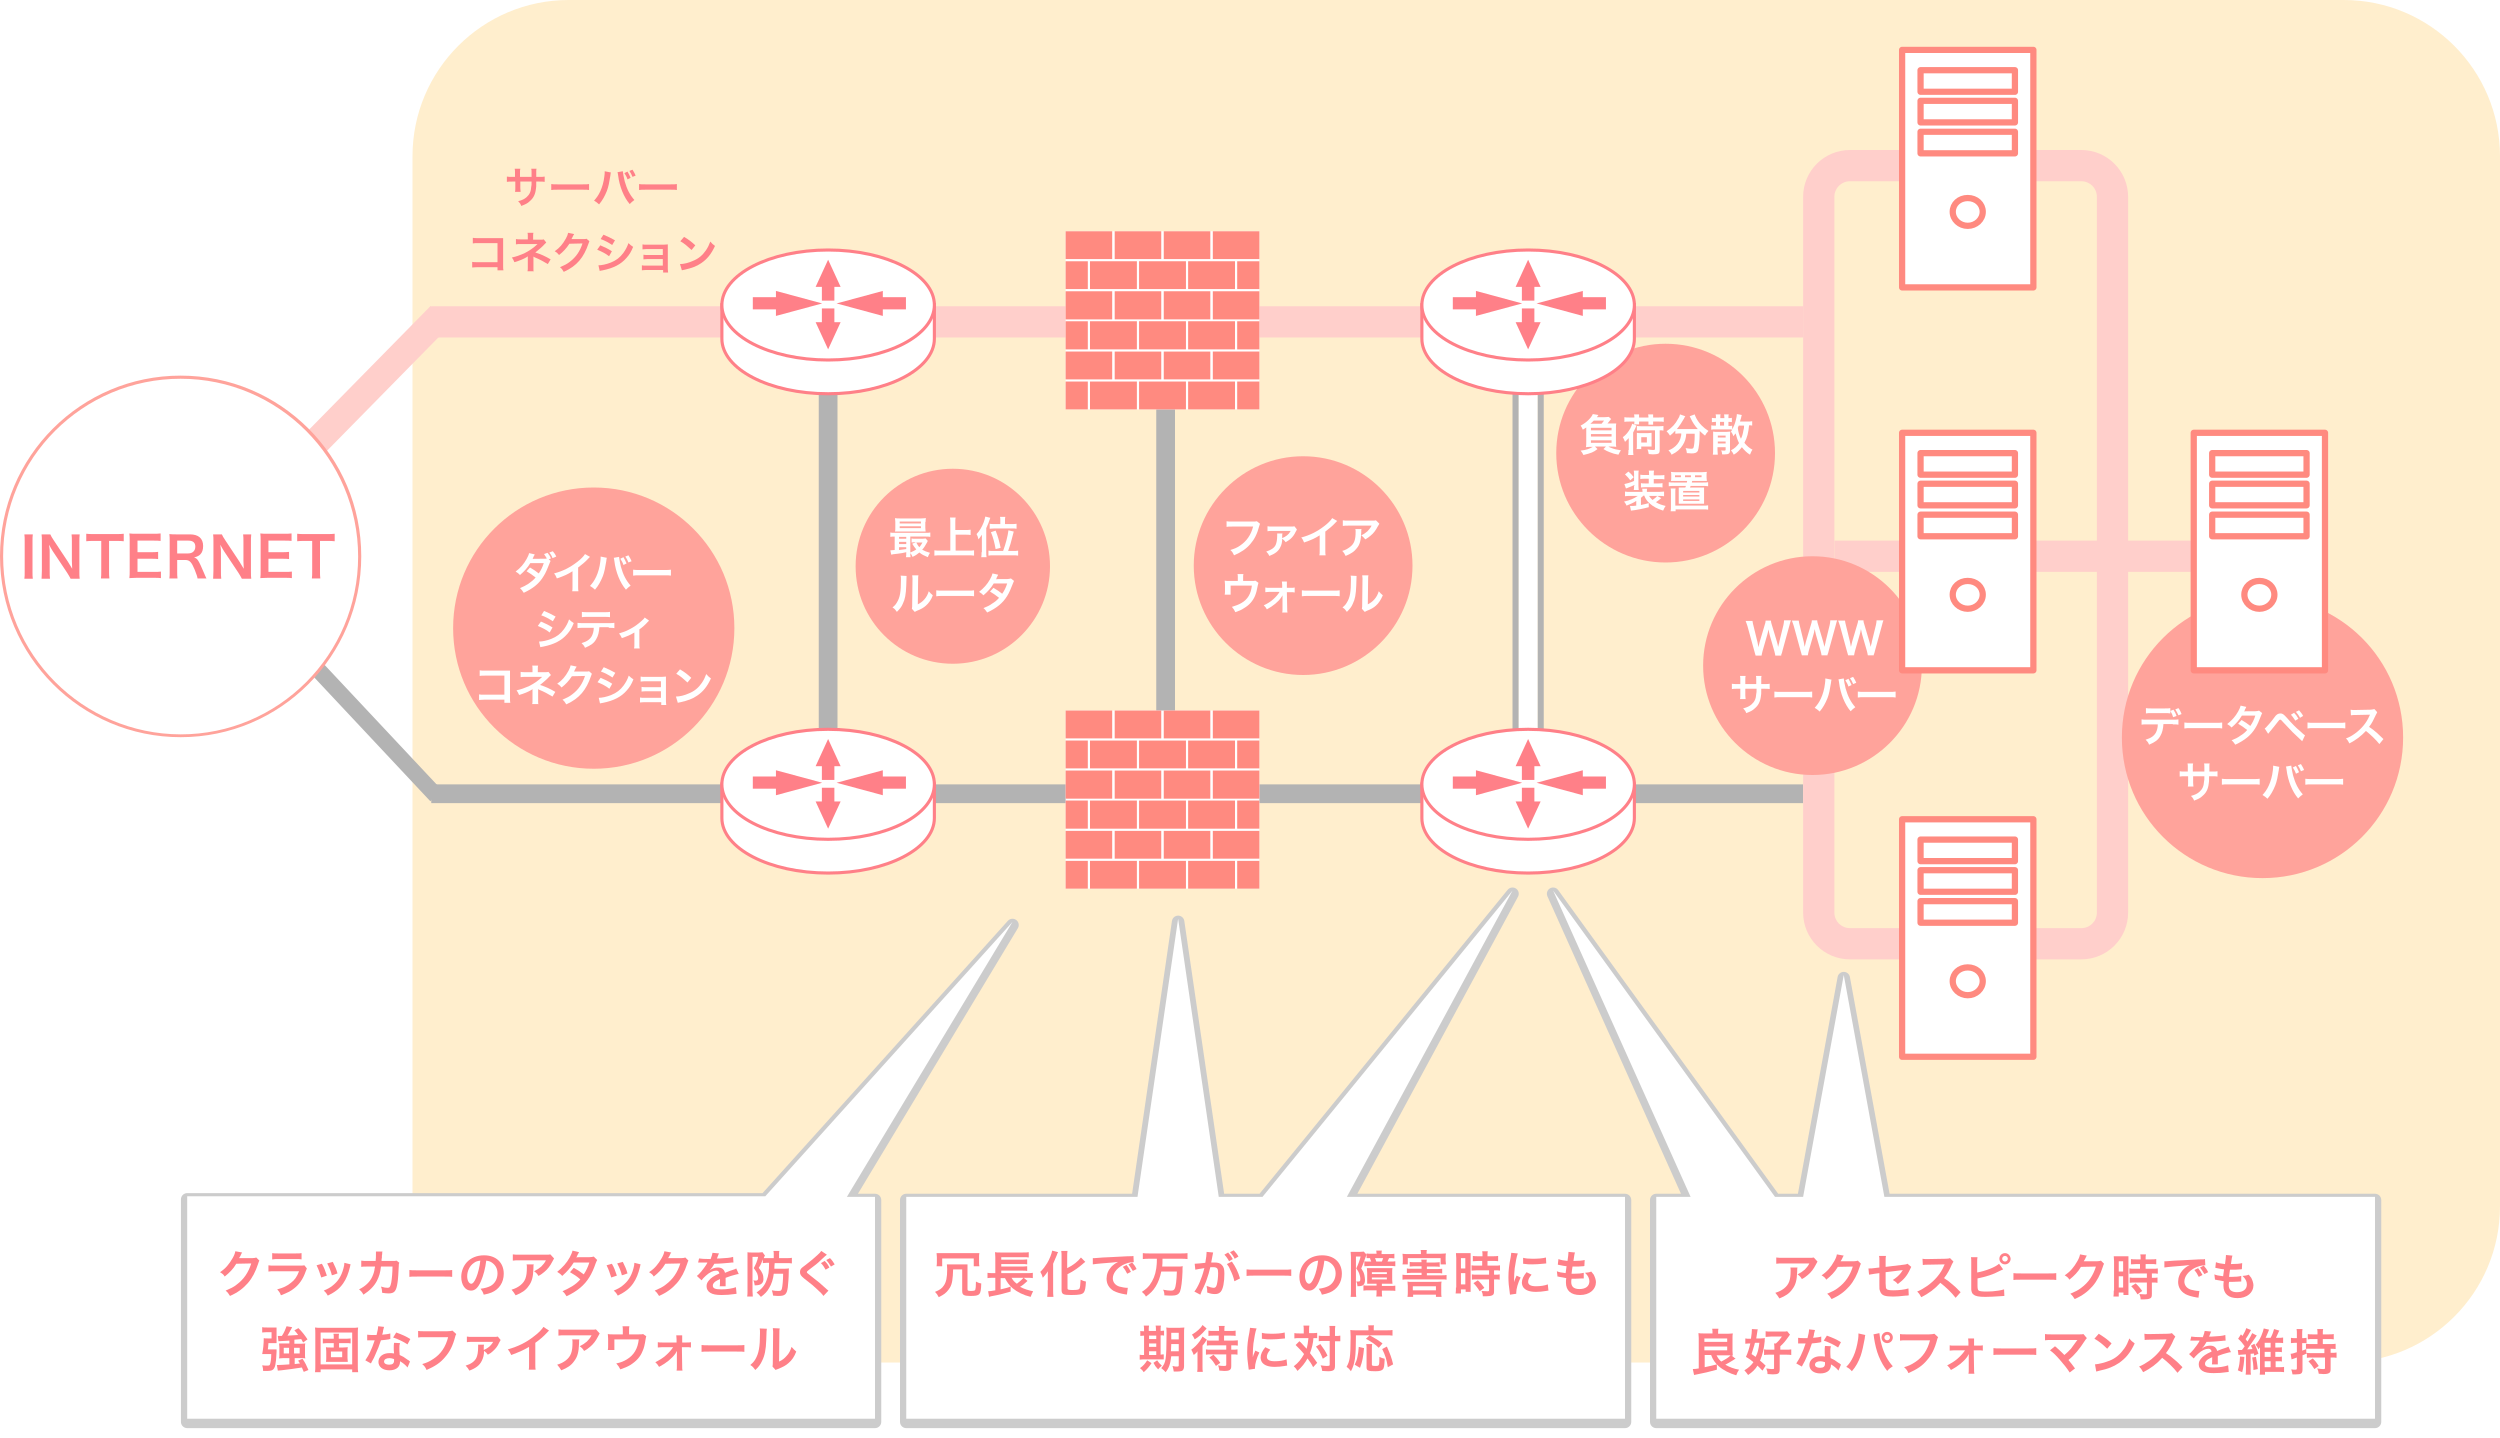 <?xml version="1.0" encoding="utf-8"?>
<!-- Generator: Adobe Illustrator 18.1.1, SVG Export Plug-In . SVG Version: 6.00 Build 0)  -->
<svg version="1.1" id="レイヤー_1" xmlns="http://www.w3.org/2000/svg" xmlns:xlink="http://www.w3.org/1999/xlink" x="0px"
	 y="0px" viewBox="0 0 800 460" enable-background="new 0 0 800 460" xml:space="preserve">
<symbol  id="新規シンボル" viewBox="-34.5 -23.5 69 47">
	<path fill="#FFFFFF" stroke="#FF8088" stroke-miterlimit="10" d="M34-5.4C34-15.1,18.8-23,0-23s-34,7.9-34,17.6s0,10.9,0,10.9h68
		C34,5.4,34,3,34-5.4z"/>
	<path fill="#FFFFFF" stroke="#FF8088" stroke-miterlimit="10" d="M34,5.4c0-9.7-15.2-17.6-34-17.6S-34-4.3-34,5.4S-18.8,23,0,23
		S34,15.1,34,5.4z"/>
	<g>
		<polygon fill="#FF8088" points="24.9,4 13.7,4 13.7,7.9 24.9,7.9 		"/>
		<polygon fill="#FF8088" points="17.5,1.9 2.7,5.9 17.5,9.9 		"/>
		<polygon fill="#FF8088" points="-24.1,7.9 -12.9,7.9 -12.9,4 -24.1,4 		"/>
		<polygon fill="#FF8088" points="-16.7,9.9 -1.9,5.9 -16.7,1.9 		"/>
	</g>
	<g>
		<polygon fill="#FF8088" points="2,4.3 2,-2.3 -2,-2.3 -2,4.3 		"/>
		<polygon fill="#FF8088" points="4,-0.1 0,-8.8 -4,-0.1 		"/>
	</g>
	<g>
		<polygon fill="#FF8088" points="-2,6.8 -2,13.4 2,13.4 2,6.8 		"/>
		<polygon fill="#FF8088" points="-4,11.2 0,19.9 4,11.2 		"/>
	</g>
</symbol>
<symbol  id="新規シンボル_1" viewBox="-32.3 -28 62 57">
	<polygon fill="#FFFFFF" points="29.7,-28 -32.3,-28 -32.3,29 29.7,29 	"/>
	<polygon fill="#FF8A80" points="-17.4,20.1 -32.3,20.1 -32.3,29 -17.4,29 	"/>
	<polygon fill="#FF8A80" points="-1.7,20.1 -16.6,20.1 -16.6,29 -1.7,29 	"/>
	<polygon fill="#FF8A80" points="14,20.1 -0.9,20.1 -0.9,29 14,29 	"/>
	<polygon fill="#FF8A80" points="29.7,20.1 14.8,20.1 14.8,29 29.7,29 	"/>
	<polygon fill="#FF8A80" points="-25.2,10.5 -32.3,10.5 -32.3,19.4 -25.2,19.4 	"/>
	<polygon fill="#FF8A80" points="-9.5,10.5 -24.5,10.5 -24.5,19.4 -9.5,19.4 	"/>
	<polygon fill="#FF8A80" points="6.2,10.5 -8.8,10.5 -8.8,19.4 6.2,19.4 	"/>
	<polygon fill="#FF8A80" points="21.9,10.5 6.9,10.5 6.9,19.4 21.9,19.4 	"/>
	<polygon fill="#FF8A80" points="29.7,10.5 22.6,10.5 22.6,19.4 29.7,19.4 	"/>
	<polygon fill="#FF8A80" points="-17.4,0.8 -32.3,0.8 -32.3,9.8 -17.4,9.8 	"/>
	<polygon fill="#FF8A80" points="-1.7,0.8 -16.6,0.8 -16.6,9.8 -1.7,9.8 	"/>
	<polygon fill="#FF8A80" points="14,0.8 -0.9,0.8 -0.9,9.8 14,9.8 	"/>
	<polygon fill="#FF8A80" points="29.7,0.8 14.8,0.8 14.8,9.8 29.7,9.8 	"/>
	<polygon fill="#FF8A80" points="-25.2,-8.8 -32.3,-8.8 -32.3,0.2 -25.2,0.2 	"/>
	<polygon fill="#FF8A80" points="-9.5,-8.8 -24.5,-8.8 -24.5,0.2 -9.5,0.2 	"/>
	<polygon fill="#FF8A80" points="6.2,-8.8 -8.8,-8.8 -8.8,0.2 6.2,0.2 	"/>
	<polygon fill="#FF8A80" points="21.9,-8.8 6.9,-8.8 6.9,0.2 21.9,0.2 	"/>
	<polygon fill="#FF8A80" points="29.7,-8.8 22.6,-8.8 22.6,0.2 29.7,0.2 	"/>
	<polygon fill="#FF8A80" points="-17.4,-18.4 -32.3,-18.4 -32.3,-9.5 -17.4,-9.5 	"/>
	<polygon fill="#FF8A80" points="-1.7,-18.4 -16.6,-18.4 -16.6,-9.5 -1.7,-9.5 	"/>
	<polygon fill="#FF8A80" points="14,-18.4 -0.9,-18.4 -0.9,-9.5 14,-9.5 	"/>
	<polygon fill="#FF8A80" points="29.7,-18.4 14.8,-18.4 14.8,-9.5 29.7,-9.5 	"/>
	<polygon fill="#FF8A80" points="-25.2,-28 -32.3,-28 -32.3,-19.1 -25.2,-19.1 	"/>
	<polygon fill="#FF8A80" points="-9.5,-28 -24.5,-28 -24.5,-19.1 -9.5,-19.1 	"/>
	<polygon fill="#FF8A80" points="6.2,-28 -8.8,-28 -8.8,-19.1 6.2,-19.1 	"/>
	<polygon fill="#FF8A80" points="21.9,-28 6.9,-28 6.9,-19.1 21.9,-19.1 	"/>
	<polygon fill="#FF8A80" points="29.7,-28 22.6,-28 22.6,-19.1 29.7,-19.1 	"/>
</symbol>
<symbol  id="新規シンボル_2" viewBox="-22 -39 44 78">
	
		<polygon fill="#FFFFFF" stroke="#FF8A80" stroke-width="2" stroke-linecap="round" stroke-linejoin="round" stroke-miterlimit="10" points="
		21,-38 -21,-38 -21,38 21,38 	"/>
	
		<polygon fill="#FFFFFF" stroke="#FF8A80" stroke-width="2" stroke-linecap="round" stroke-linejoin="round" stroke-miterlimit="10" points="
		15.1,24.6 -15.1,24.6 -15.1,31.5 15.1,31.5 	"/>
	
		<polygon fill="#FFFFFF" stroke="#FF8A80" stroke-width="2" stroke-linecap="round" stroke-linejoin="round" stroke-miterlimit="10" points="
		15.1,14.8 -15.1,14.8 -15.1,21.7 15.1,21.7 	"/>
	
		<polygon fill="#FFFFFF" stroke="#FF8A80" stroke-width="2" stroke-linecap="round" stroke-linejoin="round" stroke-miterlimit="10" points="
		15.1,4.9 -15.1,4.9 -15.1,11.8 15.1,11.8 	"/>
	
		<path fill="#FFFFFF" stroke="#FF8A80" stroke-width="2" stroke-linecap="round" stroke-linejoin="round" stroke-miterlimit="10" d="
		M4.8-13.8c0-2.5-2.2-4.5-4.8-4.5s-4.8,2-4.8,4.5S-2.7-9.4,0-9.4S4.8-11.3,4.8-13.8z"/>
</symbol>
<rect fill="#FFFFFF" width="800" height="460"/>
<g>
	<path fill-rule="evenodd" clip-rule="evenodd" fill="#FFEECD" d="M182,0h568c27.6,0,50,22.4,50,50v336c0,27.6-22.4,50-50,50H182
		c-27.6,0-50-22.4-50-50V50C132,22.4,154.4,0,182,0z"/>
	<g>
		<path fill-rule="evenodd" clip-rule="evenodd" fill="#E6E6E6" d="M530,384h11l-44-98l71,98h9l13-71l13,71h157v71H530V384z"/>
		<path fill="none" stroke="#CCCCCC" stroke-width="4" stroke-linecap="round" stroke-linejoin="round" stroke-miterlimit="10" d="
			M530,384h11l-44-98l71,98h9l13-71l13,71h157v71H530V384z"/>
	</g>
	<g>
		<path fill-rule="evenodd" clip-rule="evenodd" fill="#E6E6E6" d="M290,384h74l13-89l13,89h14l80-98l-53,98h89v71H290V384z"/>
		<path fill="none" stroke="#CCCCCC" stroke-width="4" stroke-linecap="round" stroke-linejoin="round" stroke-miterlimit="10" d="
			M290,384h74l13-89l13,89h14l80-98l-53,98h89v71H290V384z"/>
	</g>
	<g>
		<path fill-rule="evenodd" clip-rule="evenodd" fill="#E6E6E6" d="M59.9,383.8h185L324,296l-53,88h9v71H59.9V383.8z"/>
		<path fill="none" stroke="#CCCCCC" stroke-width="4" stroke-linecap="round" stroke-linejoin="round" stroke-miterlimit="10" d="
			M59.9,383.8h185L324,296l-53,88h9v71H59.9V383.8z"/>
	</g>
	<g>
		<path fill-rule="evenodd" clip-rule="evenodd" fill="#FFFFFF" d="M530,383h11l-44-98l71,98h9l13-71l13,71h157v71H530V383z"/>
	</g>
	<g>
		<path fill-rule="evenodd" clip-rule="evenodd" fill="#FFFFFF" d="M290,383h74l13-89l13,89h14l80-98l-53,98h89v71H290V383z"/>
	</g>
	<g>
		<path fill-rule="evenodd" clip-rule="evenodd" fill="#FFFFFF" d="M59.9,382.8h185L324,295l-53,88h9v71H59.9V382.8z"/>
	</g>
	<path fill-rule="evenodd" clip-rule="evenodd" fill="#B3B3B3" d="M141.3,252.7l-67.5-72l-3.6,3.7l67.5,72L141.3,252.7z"/>
	<path fill-rule="evenodd" clip-rule="evenodd" fill="#FFCFCB" d="M86,150.6l51.8-52.7l6.3,6.2l-51.8,52.7L86,150.6z"/>
	<path fill-rule="evenodd" clip-rule="evenodd" fill="#B3B3B3" d="M262,107h6v144h-6V107z"/>
	<path fill-rule="evenodd" clip-rule="evenodd" fill="#B3B3B3" d="M138,251h439v6H138V251z"/>
	<path fill-rule="evenodd" clip-rule="evenodd" fill="#FFCFCB" d="M138,98h439v10H138V98z"/>
	<path fill-rule="evenodd" clip-rule="evenodd" fill="#B3B3B3" d="M370,108h6v143h-6V108z"/>
	<path fill-rule="evenodd" clip-rule="evenodd" fill="#B3B3B3" d="M484,108h2v143h-2V108z"/>
	<path fill-rule="evenodd" clip-rule="evenodd" fill="#B3B3B3" d="M492,108h2v143h-2V108z"/>
	<path fill-rule="evenodd" clip-rule="evenodd" fill="#FFA39B" d="M190,156c24.9,0,45,20.1,45,45c0,24.9-20.1,45-45,45
		c-24.9,0-45-20.1-45-45C145,176.1,165.1,156,190,156z"/>
	<path fill-rule="evenodd" clip-rule="evenodd" fill="#FFA39B" d="M304.9,150c17.2,0,31.1,13.9,31.1,31.2
		c0,17.2-13.9,31.2-31.1,31.2c-17.2,0-31.1-13.9-31.1-31.2C273.8,163.9,287.7,150,304.9,150z"/>
	<path fill-rule="evenodd" clip-rule="evenodd" fill="#FFA39B" d="M417,146c19.3,0,35,15.7,35,35s-15.7,35-35,35s-35-15.7-35-35
		S397.7,146,417,146z"/>
	<path fill-rule="evenodd" clip-rule="evenodd" fill="#FFA39B" d="M533,110c19.3,0,35,15.7,35,35s-15.7,35-35,35
		c-19.3,0-35-15.7-35-35S513.7,110,533,110z"/>
	<path fill-rule="evenodd" clip-rule="evenodd" fill="#FFCFCB" d="M587,173h123v10H587V173z"/>
	<path fill="#FFCFCB" d="M666,307h-74c-8.3,0-15-6.7-15-15V63c0-8.3,6.7-15,15-15h74c8.3,0,15,6.7,15,15v229
		C681,300.3,674.3,307,666,307z M592,58c-2.8,0-5,2.2-5,5v229c0,2.8,2.2,5,5,5h74c2.8,0,5-2.2,5-5V63c0-2.8-2.2-5-5-5H592z"/>
	<g>
		<path fill-rule="evenodd" clip-rule="evenodd" fill="#FFFFFF" d="M57.8,235.4c-31.6,0-57.3-25.7-57.3-57.4s25.7-57.4,57.3-57.4
			s57.3,25.7,57.3,57.4S89.4,235.4,57.8,235.4z"/>
		<path fill="#FFA39B" d="M57.8,121.2c31.3,0,56.8,25.5,56.8,56.9s-25.5,56.9-56.8,56.9C26.5,234.9,1,209.4,1,178
			S26.5,121.2,57.8,121.2 M57.8,120.2C25.9,120.2,0,146.1,0,178s25.9,57.9,57.8,57.9c31.9,0,57.8-25.9,57.8-57.9
			S89.7,120.2,57.8,120.2L57.8,120.2z"/>
	</g>
	<path fill-rule="evenodd" clip-rule="evenodd" fill="#FFA39B" d="M724,191c24.9,0,45,20.1,45,45c0,24.9-20.1,45-45,45
		c-24.9,0-45-20.1-45-45C679,211.1,699.1,191,724,191z"/>
	<path fill-rule="evenodd" clip-rule="evenodd" fill="#FFA39B" d="M580,178c19.3,0,35,15.7,35,35s-15.7,35-35,35
		c-19.3,0-35-15.7-35-35S560.7,178,580,178z"/>
	<path fill-rule="evenodd" clip-rule="evenodd" fill="#FFFFFF" d="M486,108h6v143h-6V108z"/>
</g>
<g>
	<path fill="#FFFFFF" d="M694.5,227.5v-0.9c-0.5,0.1-0.8,0.1-1.8,0.1h-4.2c-1,0-1.3,0-1.8-0.1v1.7c0.5-0.1,0.8-0.1,1.8-0.1h4.2
		c1,0,1.3,0,1.8,0.1V227.5c0.5,0.8,0.7,1.3,0.9,2l1.1-0.4c-0.3-0.8-0.4-1.1-1-2L694.5,227.5z M695.3,231.8c1,0,1.3,0,1.8,0.1v-1.7
		c-0.5,0.1-0.9,0.1-1.8,0.1h-8.2c-1,0-1.3,0-1.8-0.1v1.7c0.5-0.1,0.8-0.1,1.8-0.1h3.4c0,1.1-0.3,2-0.6,2.6c-0.6,1.1-1.6,1.8-3.3,2.3
		c0.6,0.6,0.8,0.8,1.1,1.6c1.9-0.8,2.9-1.5,3.6-2.8c0.6-1,0.9-2.2,1-3.8H695.3z M698.1,228.5c-0.3-0.7-0.4-1.1-1-1.9l-1,0.4
		c0.5,0.8,0.7,1.2,1,1.9L698.1,228.5z"/>
	<path fill="#FFFFFF" d="M699.1,233.1c0.6-0.1,0.7-0.1,2.3-0.1h7.4c1.6,0,1.7,0,2.3,0.1v-1.9c-0.6,0.1-0.9,0.1-2.3,0.1h-7.5
		c-1.4,0-1.7,0-2.3-0.1V233.1z"/>
	<path fill="#FFFFFF" d="M722.9,227.4c-0.4,0.1-0.7,0.2-1.2,0.2c-3.4,0-3.4,0-3.6,0.1c0.1-0.1,0.2-0.3,0.3-0.7
		c0.3-0.5,0.3-0.5,0.4-0.8l-1.8-0.4c-0.1,0.5-0.4,1.2-0.8,1.9c-0.9,1.6-2,2.8-3.5,4c0.7,0.4,0.9,0.6,1.4,1.1
		c1.4-1.2,2.4-2.3,3.3-3.8l4.3,0c-0.4,1.3-0.9,2.3-1.6,3.3c-1-0.8-1.6-1.2-2.8-1.9l-1.1,1.2c1,0.6,1.9,1.2,2.9,2
		c-0.7,0.8-1.3,1.3-2.3,1.9c-0.8,0.6-1.5,0.9-2.7,1.4c0.5,0.4,0.7,0.7,1.2,1.4c3-1.4,5-3,6.4-5.3c0.6-0.9,1.3-2.6,1.8-3.9
		c0.2-0.6,0.3-0.7,0.4-0.9L722.9,227.4z"/>
	<path fill="#FFFFFF" d="M725.8,234.8c0.2-0.2,0.3-0.3,0.5-0.6c1-1.2,1.9-2.3,2.5-3.1c0.6-0.8,0.6-0.8,0.9-0.8c0.2,0,0.2,0,1.1,1
		c2.5,2.7,3.1,3.3,5.9,5.9l0.9-1.9c-0.3-0.2-0.6-0.4-1.3-1.1c-1.7-1.4-3.1-2.9-4.5-4.5c-1.1-1.2-1.4-1.4-2.1-1.4
		c-0.3,0-0.7,0.1-1,0.3c-0.3,0.2-0.6,0.5-1,1.1c-0.7,1-2.1,2.6-2.5,3c-0.2,0.2-0.3,0.3-0.5,0.4L725.8,234.8z M733.1,228.7
		c0.5,0.6,0.9,1.1,1.4,1.9l1-0.6c-0.5-0.9-0.8-1.3-1.4-1.9L733.1,228.7z M737,229.1c-0.4-0.8-0.8-1.2-1.3-1.8l-1,0.5
		c0.5,0.6,0.9,1.1,1.3,1.9L737,229.1z"/>
	<path fill="#FFFFFF" d="M738.5,233.1c0.6-0.1,0.7-0.1,2.3-0.1h7.4c1.6,0,1.7,0,2.3,0.1v-1.9c-0.6,0.1-0.9,0.1-2.3,0.1h-7.5
		c-1.4,0-1.6,0-2.3-0.1V233.1z"/>
	<path fill="#FFFFFF" d="M762.7,236.5c-1.7-1.6-1.7-1.6-2-1.9c-1-0.9-1.7-1.4-2.6-2c0.9-1.1,1.5-2.4,2.2-3.9
		c0.2-0.4,0.3-0.5,0.4-0.8l-0.9-1c-0.3,0.1-0.5,0.1-1.2,0.2l-4.9,0.1c-0.2,0-0.3,0-0.3,0c-0.6,0-0.8,0-1.2-0.1l0.1,1.8
		c0.5-0.1,0.9-0.1,1.5-0.1c4.4-0.1,4.4-0.1,4.6-0.1l-0.2,0.4c-0.9,2.2-2.6,4.2-4.7,5.7c-1,0.7-1.7,1.1-2.8,1.5
		c0.6,0.6,0.7,0.8,1.1,1.6c2.1-1.1,3.7-2.3,5.3-4c1.5,1.2,3.1,2.7,4.3,4.2L762.7,236.5z"/>
	<path fill="#FFFFFF" d="M701.7,246.9v-1.4c0-0.7,0-0.7,0.1-1.2h-1.8c0.1,0.4,0.1,0.7,0.1,1.2v1.4h-0.8c-1,0-1.3,0-1.8-0.1v1.7
		c0.5-0.1,0.9-0.1,1.8-0.1h0.9v2.1c0,0.5,0,0.9-0.1,1.2h1.8c0-0.4-0.1-0.6-0.1-1.2v-2.1h3.6c0,1,0,1.3-0.1,1.6
		c-0.1,1.6-0.5,2.5-1.5,3.4c-0.7,0.6-1.3,0.9-2.7,1.3c0.6,0.6,0.8,0.9,1,1.5c1.3-0.5,2-0.8,2.7-1.5c1.2-1,1.8-2.2,2-4
		c0.1-0.5,0.1-0.6,0.1-2.3h0.9c0.9,0,1.3,0,1.8,0.1v-1.7c-0.5,0.1-0.8,0.1-1.8,0.1H707c0-0.8,0-0.8,0-1.7c0-0.5,0-0.6,0.1-0.9h-1.8
		c0.1,0.3,0.1,0.6,0.1,1.6v0.4l0,0.6H701.7z"/>
	<path fill="#FFFFFF" d="M711.1,251.1c0.6-0.1,0.7-0.1,2.3-0.1h7.4c1.6,0,1.7,0,2.3,0.1v-1.9c-0.6,0.1-0.9,0.1-2.3,0.1h-7.5
		c-1.4,0-1.7,0-2.3-0.1V251.1z"/>
	<path fill="#FFFFFF" d="M727.4,245c0,0.1,0,0.2,0,0.2c0,0.3,0,0.8-0.1,1.4c-0.2,1.8-0.7,3.5-1.3,4.8c-0.6,1.3-1.2,2.1-2,3
		c0.7,0.4,0.9,0.6,1.6,1.2c1.1-1.3,1.8-2.6,2.5-4.3c0.5-1.3,0.8-2.9,1.1-4.8c0.1-0.8,0.1-0.9,0.2-1.1L727.4,245z M731.5,245.3
		c0.1,0.2,0.1,0.5,0.2,1c0.2,1.8,0.7,3.6,1.3,5.1c0.7,1.7,1.4,2.9,2.4,4.1c0.6-0.6,0.8-0.8,1.5-1.3c-1.5-1.7-2.4-3.5-3.1-6
		c-0.3-1.2-0.5-2.4-0.6-3.2L731.5,245.3z M733.7,245.6c0.4,0.6,0.8,1.3,1,2l1-0.5c-0.4-0.9-0.6-1.3-1-2L733.7,245.6z M737.3,246.4
		c-0.3-0.8-0.6-1.2-1-1.9l-1,0.4c0.4,0.6,0.7,1.1,1,1.9L737.3,246.4z"/>
	<path fill="#FFFFFF" d="M737.8,251.1c0.6-0.1,0.7-0.1,2.3-0.1h7.4c1.6,0,1.7,0,2.3,0.1v-1.9c-0.6,0.1-0.9,0.1-2.3,0.1h-7.5
		c-1.4,0-1.6,0-2.3-0.1V251.1z"/>
	<path fill="#FF8088" d="M82,402.4c-0.4,0.1-0.5,0.2-1.2,0.2l-3.5,0c-0.3,0-0.6,0-0.8,0c0.2-0.3,0.2-0.3,0.3-0.5
		c0.2-0.3,0.2-0.3,0.2-0.4c0.2-0.4,0.2-0.4,0.2-0.4c0.2-0.4,0.2-0.4,0.3-0.5l-2.2-0.4c-0.1,0.6-0.3,1.2-0.8,2.1
		c-1.2,2.1-2.3,3.4-4.1,4.6c0.8,0.5,1.1,0.7,1.5,1.4c1.5-1.2,2.8-2.5,3.7-4.1l4.8-0.1c-0.9,2.9-2.4,5.1-4.7,6.8
		c-1,0.8-1.9,1.2-3.5,1.9c0.7,0.6,0.9,0.9,1.4,1.7c2.5-1.1,4.2-2.4,5.7-4.1c1.4-1.6,2.5-3.7,3.3-6.2c0.2-0.6,0.2-0.7,0.4-1L82,402.4
		z"/>
	<path fill="#FF8088" d="M87.3,403c0.5-0.1,0.8-0.1,1.8-0.1h5.6c1,0,1.3,0,1.8,0.1v-2c-0.5,0.1-0.9,0.1-1.9,0.1h-5.6
		c-1,0-1.3,0-1.9-0.1V403z M97.4,404.9c-0.5,0.1-0.8,0.1-1.8,0.1H88c-1.1,0-1.5,0-2.1-0.1v2c0.6-0.1,1-0.1,2-0.1h7.8
		c-0.7,1.8-1.4,2.8-2.6,3.7c-1.2,1-2.5,1.6-4.4,2.1c0.7,0.8,0.9,1.1,1.2,1.9c2-0.8,3.1-1.3,4.2-2.2c1.7-1.3,2.9-3.1,3.7-5.4
		c0.2-0.5,0.3-0.7,0.4-1L97.4,404.9z"/>
	<path fill="#FF8088" d="M101.3,404.9c0.7,1.4,1,2.3,1.5,3.9l1.8-0.6c-0.6-1.8-0.9-2.6-1.6-3.8L101.3,404.9z M104.7,404.3
		c0.7,1.3,1.2,2.5,1.5,3.8l1.8-0.6c-0.4-1.4-0.7-2.1-1.5-3.7L104.7,404.3z M110.2,404.1c0,0.5-0.1,1.1-0.3,1.8
		c-0.7,2.6-1.8,4.2-3.6,5.6c-0.9,0.7-1.6,1-2.7,1.5c0.7,0.6,0.9,0.9,1.3,1.6c2.4-1.2,3.7-2.2,4.9-3.9c1-1.4,1.7-3.2,2.2-5.3
		c0.1-0.5,0.1-0.6,0.2-0.8L110.2,404.1z"/>
	<path fill="#FF8088" d="M126.9,403.4c-0.4,0.1-0.5,0.1-1.3,0.1l-3.5,0c0-0.5,0-0.7,0.1-1c0-0.8,0-0.8,0.1-1.2c0-0.1,0-0.2,0-0.3
		c0-0.2,0-0.3,0.1-0.5l-2.1,0c0,0.3,0,0.4,0,0.6v0.4c0,0.5,0,1.4-0.1,2l-2.8,0c-0.8,0-1.2,0-1.8-0.1l0,2c0.5-0.1,0.8-0.1,1.7-0.1
		l2.7,0c0,0.1,0,0.3-0.1,0.5c-0.1,1.1-0.4,1.9-0.8,2.8c-0.8,1.7-2.2,3-4.2,4c0.7,0.6,0.9,0.8,1.4,1.7c2-1.3,3.4-2.7,4.3-4.4
		c0.7-1.4,1.1-2.6,1.3-4.6l3.7,0c0,1.8-0.2,4-0.4,5.1c-0.3,1.4-0.5,1.7-1.2,1.7c-0.5,0-1.2-0.1-2.1-0.4c0.3,0.7,0.3,1,0.4,2
		c0.8,0.1,1.4,0.2,2,0.2c1.9,0,2.5-0.7,2.9-3.4c0.2-1.1,0.3-3.5,0.4-5.3c0-0.6,0-0.8,0.2-1.1L126.9,403.4z"/>
	<path fill="#FF8088" d="M131,408.6c0.6-0.1,0.8-0.1,2.6-0.1h8.5c1.8,0,2,0,2.6,0.1v-2.2c-0.7,0.1-1,0.1-2.6,0.1h-8.5
		c-1.6,0-1.9,0-2.6-0.1V408.6z"/>
	<path fill="#FF8088" d="M155.6,403.4c0.7,0.1,1.1,0.2,1.6,0.5c1.3,0.8,2,2,2,3.6c0,1.7-0.8,3.2-2.2,4c-0.8,0.4-1.7,0.7-3.2,0.9
		c0.5,0.7,0.7,1,1,1.9c1.1-0.2,1.7-0.4,2.5-0.7c2.4-1,3.9-3.2,3.9-6c0-3.6-2.5-5.9-6.3-5.9c-2.3,0-4.2,0.8-5.5,2.2
		c-1.1,1.2-1.8,2.9-1.8,4.7c0,2.6,1.3,4.4,3.1,4.4c1.3,0,2.3-0.9,3.2-3C154.7,408.1,155.3,405.9,155.6,403.4z M153.7,403.4
		c-0.2,1.8-0.7,4-1.3,5.4c-0.6,1.4-1.1,2-1.6,2c-0.7,0-1.3-1-1.3-2.4c0-1.7,0.8-3.4,2.2-4.3C152.2,403.7,152.8,403.5,153.7,403.4z"
		/>
	<path fill="#FF8088" d="M176.1,401.4c-0.4,0.1-0.6,0.1-1.5,0.1h-8.3c-1.1,0-1.6,0-2.2-0.1v2c0.7-0.1,1.1-0.1,2.2-0.1h8.4
		c-0.4,0.8-0.9,1.4-1.5,2c-0.7,0.6-1.3,1-2.3,1.5c0.7,0.5,1,0.8,1.4,1.5c0.8-0.4,1.3-0.8,1.9-1.3c1-0.8,1.9-2,2.5-3.2
		c0.4-0.8,0.4-0.8,0.6-1.1L176.1,401.4z M168.5,404.6c0.1,0.3,0.1,0.5,0.1,1c0,3-0.5,4.4-2.1,5.7c-0.8,0.6-1.5,1-2.8,1.4
		c0.6,0.7,0.8,1,1.3,1.8c2-0.8,3.2-1.6,4.1-2.9c1.1-1.4,1.5-2.9,1.6-5.7c0-1,0-1,0.1-1.3H168.5z"/>
	<path fill="#FF8088" d="M190,402.1c-0.4,0.1-0.8,0.2-1.4,0.2c-3.9,0-3.9,0-4.2,0.1c0.1-0.1,0.2-0.3,0.4-0.8
		c0.3-0.6,0.3-0.6,0.5-0.9l-2.1-0.5c-0.1,0.6-0.5,1.4-0.9,2.2c-1,1.8-2.3,3.2-4,4.6c0.8,0.5,1.1,0.7,1.6,1.3
		c1.6-1.4,2.7-2.7,3.7-4.3l5,0c-0.5,1.5-1,2.6-1.8,3.8c-1.2-0.9-1.9-1.4-3.2-2.1l-1.2,1.4c1.2,0.7,2.2,1.3,3.3,2.3
		c-0.8,0.9-1.5,1.5-2.6,2.2c-1,0.6-1.8,1-3.1,1.6c0.6,0.5,0.8,0.8,1.3,1.6c3.4-1.6,5.7-3.5,7.3-6.1c0.7-1.1,1.5-2.9,2-4.4
		c0.3-0.7,0.3-0.8,0.5-1.1L190,402.1z"/>
	<path fill="#FF8088" d="M194.1,404.9c0.7,1.4,1,2.3,1.5,3.9l1.8-0.6c-0.6-1.8-0.9-2.6-1.6-3.8L194.1,404.9z M197.5,404.3
		c0.7,1.3,1.2,2.5,1.5,3.8l1.8-0.6c-0.4-1.4-0.7-2.1-1.5-3.7L197.5,404.3z M203,404.1c0,0.5-0.1,1.1-0.3,1.8
		c-0.7,2.6-1.8,4.2-3.6,5.6c-0.9,0.7-1.6,1-2.7,1.5c0.7,0.6,0.9,0.9,1.3,1.6c2.4-1.2,3.7-2.2,4.9-3.9c1-1.4,1.7-3.2,2.2-5.3
		c0.1-0.5,0.1-0.6,0.2-0.8L203,404.1z"/>
	<path fill="#FF8088" d="M219.3,402.4c-0.4,0.1-0.5,0.2-1.2,0.2l-3.5,0c-0.3,0-0.6,0-0.8,0c0.2-0.3,0.2-0.3,0.3-0.5
		c0.2-0.3,0.2-0.3,0.2-0.4c0.2-0.4,0.2-0.4,0.2-0.4c0.2-0.4,0.2-0.4,0.3-0.5l-2.2-0.4c-0.1,0.6-0.3,1.2-0.8,2.1
		c-1.2,2.1-2.3,3.4-4.1,4.6c0.8,0.5,1.1,0.7,1.5,1.4c1.5-1.2,2.8-2.5,3.7-4.1l4.8-0.1c-0.9,2.9-2.4,5.1-4.7,6.8
		c-1,0.8-1.9,1.2-3.5,1.9c0.7,0.6,0.9,0.9,1.4,1.7c2.5-1.1,4.2-2.4,5.7-4.1c1.4-1.6,2.5-3.7,3.3-6.2c0.2-0.6,0.2-0.7,0.4-1
		L219.3,402.4z"/>
	<path fill="#FF8088" d="M223.4,404c0.1,0,0.2,0,0.3,0c0.1,0,0.1,0,0.4,0c0.4,0,1.8,0,2,0c0,0,0.2,0,0.3,0c-0.1,0.1-0.1,0.1-0.1,0.2
		c-0.3,0.6-1.3,2-1.9,2.7c-0.6,0.7-1,1.1-1.4,1.4l1.5,1.4c0.4-0.5,0.7-0.9,1.4-1.5c1.2-1.1,2.3-1.6,3.3-1.6c0.6,0,0.9,0.3,1,0.9
		c-1.8,0.8-2.7,1.4-3.4,2.3c-0.5,0.6-0.7,1.1-0.7,1.8c0,0.9,0.4,1.6,1.2,2.1c0.8,0.5,1.9,0.7,3.6,0.7c1.4,0,2.9-0.1,4.1-0.3
		c0.4,0,0.5-0.1,0.7-0.1l-0.2-2.1c-1.1,0.4-2.8,0.7-4.7,0.7c-1.9,0-2.7-0.3-2.7-1.2c0-0.5,0.3-0.9,0.8-1.3c0.3-0.2,0.8-0.5,1.5-0.8
		c0,0.2,0,0.2,0,0.4c0,0.8,0,1.6-0.1,1.9l1.9,0c0-0.3,0-0.5,0-0.8c0-0.1,0-0.3,0-0.5c0-0.2,0-0.5,0-0.6c0-0.2,0-0.2,0-0.6v-0.2
		c1.4-0.5,2.2-0.8,2.4-0.8c0.8-0.2,1.3-0.4,1.8-0.4l-0.8-1.8c-0.3,0.2-0.3,0.2-1.2,0.5c-0.4,0.1-1.2,0.4-2.4,0.9
		c-0.3-1.1-1-1.7-2.3-1.7c-0.8,0-1.7,0.3-2.3,0.7c-0.2,0.2-0.2,0.2-0.3,0.2l0,0c0.6-0.6,1-1.2,1.5-2.1c1.6,0,3.6-0.2,4.8-0.3
		c0.8-0.1,0.8-0.1,1.3-0.1l-0.1-1.8c-0.9,0.3-2.3,0.4-4.2,0.5c-0.9,0-0.9,0-1,0.1c0-0.1,0.1-0.1,0.1-0.3c0.5-1.3,0.5-1.3,0.6-1.4
		l-2.1-0.2c-0.1,0.5-0.2,1-0.6,2c-2,0-3.1-0.1-3.7-0.2L223.4,404z"/>
	<path fill="#FF8088" d="M246.1,404.2c0,2.7-0.2,4-0.8,5.5c-0.6,1.7-1.6,2.8-3.2,3.9c0.5,0.4,0.8,0.7,1.4,1.4c1.2-0.9,2-1.7,2.6-2.8
		c0.8-1.3,1.3-2.9,1.5-4.6h3c0,2-0.2,4-0.4,4.8c-0.2,0.6-0.3,0.7-1.1,0.7c-0.7,0-1.1,0-2.1-0.2c0.2,0.6,0.3,1.1,0.4,1.7
		c1.2,0.1,1.4,0.1,1.8,0.1c2,0,2.6-0.5,2.9-2.8c0.1-1,0.3-3,0.3-4.8c0-0.9,0-0.9,0.1-1.2c-0.4,0-0.8,0.1-1.5,0.1h-3.2
		c0-0.6,0-1,0.1-1.8h3.8c0.8,0,1.2,0,1.7,0.1v-1.8c-0.5,0.1-0.9,0.1-1.7,0.1h-2.4v-1.1c0-0.5,0-0.9,0.1-1.2h-1.9
		c0.1,0.3,0.1,0.7,0.1,1.2v1.1h-1.9c-0.5,0-0.9,0-1.3,0c0.1-0.2,0.1-0.3,0.2-0.5c0,0,0-0.1,0.1-0.1c0-0.1,0-0.1,0.1-0.2l-0.8-1.1
		c-0.3,0-0.5,0.1-1.1,0.1h-2.5c-0.6,0-0.9,0-1.2-0.1c0,0.4,0,1,0,1.5v10.9c0,0.7,0,1.3-0.1,1.8h1.8c0-0.6-0.1-1.2-0.1-1.8v-10.9h1.8
		c-0.3,1.4-0.7,2.3-1.4,3.6c0.6,0.8,0.8,1.1,1.1,1.7c0.2,0.5,0.3,1.1,0.3,1.5c0,0.5-0.2,0.8-0.7,0.8c-0.2,0-0.5,0-0.8-0.1
		c0.2,0.5,0.3,0.8,0.4,1.6c0.1,0,0.2,0,0.3,0c1.7,0,2.5-0.7,2.5-2c0-1.3-0.3-2.1-1.5-3.6c0.7-1.1,0.8-1.3,1.3-2.7v1.2
		c0.4,0,0.7-0.1,1.2-0.1H246.1z"/>
	<path fill="#FF8088" d="M262.8,400.3c-0.3,0.4-0.4,0.6-1.2,1.3c-1.1,1-2,1.8-3.7,3.1c-1.2,0.9-1.2,0.9-1.4,1.1
		c-0.4,0.4-0.5,0.8-0.5,1.3c0,0.7,0.3,1.2,1.3,2c2.5,1.9,3,2.4,4.1,3.4c1.1,1,1.7,1.6,2.1,2.2l1.6-1.7c-0.2-0.2-0.3-0.2-0.5-0.4
		c-2.1-1.9-2.5-2.3-5-4.2c-1.4-1.1-1.4-1.1-1.4-1.3c0-0.2,0.1-0.3,0.6-0.7c1.9-1.4,3-2.3,3.8-3.1c1.4-1.3,1.7-1.6,2-1.8L262.8,400.3
		z M262.7,404.2c0.6,0.6,1,1.2,1.5,2.1l1.2-0.7c-0.5-1-0.8-1.4-1.5-2.1L262.7,404.2z M267.1,404.6c-0.5-0.8-0.8-1.3-1.5-2l-1.2,0.6
		c0.6,0.7,1,1.2,1.5,2.1L267.1,404.6z"/>
	<path fill="#FF8088" d="M92.5,429.9h-1.9c-0.6,0-0.9,0-1.3,0c0,0.4,0.1,0.8,0.1,1.2v2.3c0,0.5,0,0.9-0.1,1.3c0.4,0,0.8-0.1,1.4-0.1
		h1.9v2c-1.4,0.1-2.9,0.2-3.5,0.2c-0.2,0-0.3,0-0.5,0l0.3,1.8c0.3,0,0.3,0,1.1-0.1c1.9-0.2,4.6-0.6,6.6-0.9c0.2,0.4,0.3,0.7,0.6,1.4
		l1.5-0.6c-0.7-1.6-0.9-2.1-1.9-3.6l-1.4,0.6c0.3,0.4,0.4,0.7,0.6,0.9c-0.8,0.1-0.8,0.1-1.7,0.2v-1.9h2.1c0.5,0,0.9,0,1.3,0.1
		c-0.1-0.4-0.1-0.7-0.1-1.2V431c0-0.5,0-0.8,0.1-1.1c-0.4,0-0.7,0.1-1.3,0.1h-2.2v-1.3c0.8-0.1,1.3-0.1,2.2-0.2
		c0.2,0.3,0.3,0.5,0.6,1.1l1.4-1c-0.9-1.4-1.8-2.5-2.9-3.6l-1.3,0.7c0.6,0.7,0.9,1,1.2,1.5c-1.1,0.1-2.2,0.1-3.4,0.2
		c0.4-0.7,0.6-1,0.9-1.6c0.4-0.8,0.4-0.8,0.6-1.1l-1.8-0.3c-0.4,1-0.7,1.9-1.5,3.1c-0.4,0-0.4,0-0.5,0c-0.3,0-0.6,0-0.8,0l0.2,1.7
		c0.2,0,1.4-0.1,3.5-0.2V429.9z M92.5,431.3v1.8h-1.7v-1.8H92.5z M94.1,431.3h1.8v1.8h-1.8V431.3z M85.7,431.8
		c0.1-0.6,0.1-0.6,0.2-2h1.5c0.5,0,0.8,0,1.1,0c0-0.5,0-1,0-1.5V426c0-0.5,0-0.8,0-1.2c-0.4,0-0.7,0-1.2,0h-1.9
		c-0.7,0-1.1,0-1.5-0.1v1.7c0.3,0,0.7-0.1,1.4-0.1h1.6v2h-1.2c-0.8,0-1,0-1.3-0.1c0,1.8-0.2,3.7-0.5,5.1c0.4,0,0.7,0,1.1,0h1.8
		c0,1.6-0.2,2.7-0.4,3.3c-0.1,0.3-0.3,0.4-0.9,0.4c-0.4,0-1,0-1.6-0.1c0.2,0.7,0.3,1,0.3,1.8c0.5,0,0.9,0,1.4,0
		c0.7,0,1.1-0.1,1.4-0.2c0.6-0.3,0.9-0.8,1.1-1.7c0.2-1.2,0.3-1.8,0.4-4.2c0-0.3,0-0.4,0-0.8c-0.3,0-0.6,0-1.1,0H85.7z"/>
	<path fill="#FF8088" d="M108.4,428.4v-0.5c0-0.5,0-0.8,0.1-1.1h-1.8c0.1,0.3,0.1,0.7,0.1,1.1v0.5h-2.2c-0.6,0-0.9,0-1.3-0.1v1.6
		c0.4,0,0.7-0.1,1.3-0.1h2.2v1.4h-1.1c-0.7,0-1,0-1.4-0.1c0,0.4,0.1,0.8,0.1,1.3v2.1c0,0.4,0,0.9-0.1,1.3c0.4,0,0.9,0,1.4,0h4.1
		c0.6,0,1,0,1.5,0c0-0.3-0.1-0.8-0.1-1.3v-2.1c0-0.5,0-0.9,0.1-1.3c-0.4,0-0.8,0.1-1.5,0.1h-1.3v-1.4h2.4c0.6,0,0.9,0,1.3,0.1v-1.6
		c-0.4,0-0.7,0.1-1.3,0.1H108.4z M109.5,432.5v1.8h-3.6v-1.8H109.5z M114.6,439c-0.1-0.4-0.1-1.1-0.1-2v-10.3c0-0.8,0-1.3,0.1-1.9
		c-0.6,0.1-1.1,0.1-1.9,0.1h-10c-0.8,0-1.3,0-1.9-0.1c0.1,0.6,0.1,1.2,0.1,1.9v10.3c0,0.9,0,1.6-0.1,2.1h1.8v-0.9h10.1v0.9H114.6z
		 M102.6,426.4h10.1v10.2h-10.1V426.4z"/>
	<path fill="#FF8088" d="M121,424.4c0,0.7-0.2,1.6-0.5,2.8c-0.4,0-0.6,0-0.8,0c-1,0-1.6,0-2.2-0.1v1.8l0.8,0c0.3,0,0.4,0,0.6,0
		c0.2,0,0.3,0,1,0c-0.6,1.8-0.9,2.5-1.5,3.8c-0.5,1.1-1,1.8-1.5,2.6l1.8,1c0.1-0.2,0.1-0.2,0.3-0.6c0.6-1.1,0.8-1.4,1.1-2.2
		c0.7-1.5,1.3-3,1.8-4.6c1-0.1,2-0.2,2.5-0.3c0.3-0.1,0.3-0.1,0.5-0.1l0-1.8c-0.6,0.2-1.5,0.3-2.6,0.4c0.2-0.7,0.3-1,0.3-1.4
		c0.2-0.8,0.2-0.8,0.3-1.1L121,424.4z M131.3,428.5c-1.4-0.9-2.6-1.4-4.5-2.1l-1,1.6c1.8,0.6,3.2,1.3,4.6,2.2L131.3,428.5z
		 M131.2,435.7c-0.1-0.1-0.1-0.1-0.2-0.2c-0.3-0.2-0.3-0.3-0.6-0.4c-1.2-0.9-1.4-1-2.5-1.5c-0.1-0.9-0.1-1.6-0.1-2.2
		c0-0.7,0-1,0.2-1.6l-1.9-0.1c-0.1,0.5-0.1,1-0.1,1.6c0,0.5,0,1.1,0.1,1.8c-0.7-0.1-1-0.1-1.5-0.1c-2,0-3.5,1.1-3.5,2.8
		c0,1.6,1.4,2.7,3.5,2.7c1.1,0,2.1-0.3,2.7-0.9c0.4-0.4,0.7-1.1,0.7-1.7c0-0.1,0-0.2,0-0.3c0.9,0.5,1.9,1.3,2.4,2L131.2,435.7z
		 M126.1,434.9c0,0,0,0.4,0,0.5c0,0.9-0.5,1.3-1.6,1.3c-1,0-1.6-0.4-1.6-1c0-0.7,0.7-1.1,1.7-1.1
		C125.1,434.6,125.5,434.7,126.1,434.9z"/>
	<path fill="#FF8088" d="M144.8,425.8c-0.5,0.1-0.8,0.2-1.7,0.2h-7.3c-1.1,0-1.4,0-2-0.1v2.1c0.6-0.1,0.9-0.1,2-0.1h7.6
		c-0.8,3.1-2.3,5.4-4.8,7c-1.2,0.8-2.1,1.2-3.5,1.6c0.8,0.7,1,1,1.4,1.9c2.7-1.2,4.4-2.3,5.9-4.1c1.5-1.7,2.5-3.6,3.3-6.7
		c0.1-0.3,0.1-0.4,0.3-0.7L144.8,425.8z"/>
	<path fill="#FF8088" d="M153,430.5c0,0.3,0,0.3,0,0.6c0,1.5-0.2,2.7-0.6,3.5c-0.6,1.1-1.7,1.9-3.4,2.4c0.6,0.6,0.8,0.9,1.2,1.6
		c2.1-0.8,3.3-1.7,4-3.2c0.4-0.8,0.7-1.8,0.7-3.1c0.6,0.4,0.8,0.6,1.2,1.2c0.8-0.4,1.2-0.7,1.7-1.2c0.8-0.7,1.5-1.6,1.9-2.6
		c0.3-0.6,0.3-0.6,0.5-0.9l-0.9-1.1c-0.4,0.1-0.5,0.1-1.4,0.1l-6.8,0c-0.8,0-1.2,0-1.7-0.1l0,1.8c0.5-0.1,0.8-0.1,1.7-0.1l6.3,0
		c0.1,0,0.3,0,0.4,0l0,0c0,0.1,0,0.1-0.1,0.1c0,0,0,0.1,0,0.1c-0.7,1.1-1.5,1.8-2.9,2.4c0-0.2,0-0.3,0-0.6c0-0.7,0-0.8,0.1-1.1H153z
		"/>
	<path fill="#FF8088" d="M173.9,424.6c-0.5,0.8-1.5,1.9-3,3c-2.5,2-5.2,3.3-8.4,4.2c0.6,0.7,0.7,1,1.1,1.8c2.9-1.1,3.8-1.5,5.7-2.6
		v5.6c0,0.9,0,1.3-0.1,1.7h2.2c-0.1-0.4-0.1-0.9-0.1-1.8v-6.8c1.4-1,2.6-2,3.8-3.3c0.2-0.3,0.3-0.3,0.6-0.6L173.9,424.6z"/>
	<path fill="#FF8088" d="M190.7,425.4c-0.4,0.1-0.6,0.1-1.5,0.1h-8.3c-1.1,0-1.6,0-2.2-0.1v2c0.7-0.1,1.1-0.1,2.2-0.1h8.4
		c-0.4,0.8-0.9,1.4-1.5,2c-0.7,0.6-1.3,1-2.3,1.5c0.7,0.5,1,0.8,1.4,1.5c0.8-0.4,1.3-0.8,1.9-1.3c1-0.8,1.9-2,2.5-3.2
		c0.4-0.8,0.4-0.8,0.6-1.1L190.7,425.4z M183.1,428.6c0.1,0.3,0.1,0.5,0.1,1c0,3-0.5,4.4-2.1,5.7c-0.8,0.6-1.5,1-2.8,1.4
		c0.6,0.7,0.8,1,1.3,1.8c2-0.8,3.2-1.6,4.1-2.9c1.1-1.4,1.5-2.9,1.6-5.7c0-1,0-1,0.1-1.3H183.1z"/>
	<path fill="#FF8088" d="M205.8,426.9c-0.4,0.1-0.4,0.1-1.6,0.1h-2.9v-1.4c0-0.4,0-0.9,0.1-1.2h-2.2c0.1,0.4,0.1,0.7,0.1,1.2v1.4
		h-3.1c-0.9,0-1.2,0-1.7-0.1c0,0.4,0.1,0.8,0.1,1.5v2.3c0,0.4,0,0.9-0.1,1.3h2.1c0-0.4,0-0.8,0-1.3v-2.1h7.8c-0.3,2.9-1.5,5-3.8,6.4
		c-1,0.6-1.9,1-3.4,1.3c0.7,0.8,0.9,1.1,1.3,1.9c1.4-0.5,2.2-0.8,3.2-1.4c1.9-1.2,3.2-2.6,3.9-4.4c0.5-1.1,0.7-2,1-3.9
		c0.1-0.5,0.1-0.6,0.2-0.9L205.8,426.9z"/>
	<path fill="#FF8088" d="M215.4,431.1c-0.5,0.8-1.4,1.8-2.3,2.6c-1,0.9-2.2,1.6-3.4,2.2c0.6,0.6,0.8,0.8,1.2,1.5
		c2.3-1.2,4.1-2.7,5.2-4.2c0.2-0.3,0.3-0.5,0.5-0.9c0,0.2,0,0.8,0,1l0,4c0,0.6,0,0.9-0.1,1.3h1.9c-0.1-0.4-0.1-0.7-0.1-1.4l-0.1-6.1
		h1.4c0.7,0,1,0,1.5,0.1v-1.7c-0.4,0.1-0.7,0.1-1.4,0.1h-1.4l0-1.1c0-0.7,0-0.8,0-1.2h-1.9c0,0.3,0.1,0.7,0.1,1.3v1h-4.6
		c-0.7,0-1,0-1.4-0.1v1.7c0.4,0,0.8-0.1,1.4-0.1H215.4z"/>
	<path fill="#FF8088" d="M224.5,432.6c0.6-0.1,0.8-0.1,2.6-0.1h8.5c1.8,0,2,0,2.6,0.1v-2.2c-0.7,0.1-1,0.1-2.6,0.1h-8.5
		c-1.6,0-1.9,0-2.6-0.1V432.6z"/>
	<path fill="#FF8088" d="M243.1,425.1c0.1,0.4,0.1,0.6,0.1,1.5c0,4.5-0.4,6.5-1.5,8.4c-0.5,0.8-0.9,1.2-1.6,1.8
		c0.8,0.5,1,0.8,1.6,1.6c1.1-1,1.7-1.9,2.2-3c0.8-1.6,1.2-3.5,1.3-6.6c0.1-3.1,0.1-3.1,0.2-3.6L243.1,425.1z M247.3,425
		c0,0.3,0.1,0.7,0.1,1.1v0.5l-0.1,9c0,0.9,0,1.2-0.1,1.7l1,1.1c0.2-0.1,0.3-0.2,0.7-0.3c1.7-0.7,2.5-1.1,3.4-1.9
		c1.1-0.9,1.9-2.1,2.5-3.7c-0.7-0.6-0.9-0.8-1.5-1.5c-0.4,1.2-0.8,2.1-1.6,2.9c-0.7,0.8-1.3,1.3-2.4,1.8l0.1-9.1
		c0-0.8,0-1.1,0.1-1.5L247.3,425z"/>
	<path fill="#FF8088" d="M301.5,405.2v-2.5h10.1v2.5h1.8c-0.1-0.4-0.1-0.8-0.1-1.3v-1.6c0-0.5,0-0.9,0.1-1.3c-0.4,0-0.8,0-1.6,0
		h-10.5c-0.8,0-1.2,0-1.6,0c0,0.4,0.1,0.8,0.1,1.3v1.5c0,0.5,0,0.9-0.1,1.4H301.5z M307.9,406.1v7c0,1.3,0.5,1.6,2.6,1.6
		c3.1,0,3.4-0.3,3.5-4c-0.7-0.1-1.2-0.3-1.7-0.6c0,1.6-0.1,2.3-0.2,2.6c-0.1,0.3-0.5,0.4-1.4,0.4c-1,0-1.1-0.1-1.1-0.7v-6.5
		c0-0.5,0-1,0-1.3c-0.3,0-0.7,0-1.3,0h-3.9c-0.6,0-1.1,0-1.4,0c0,0.4,0.1,0.9,0.1,1.6c0,2.5-0.3,4.1-1.1,5.2c-0.6,0.9-1.3,1.4-2.8,2
		c0.5,0.5,0.8,0.9,1.2,1.7c0.5-0.3,0.8-0.4,1.1-0.6c1.1-0.6,1.9-1.5,2.5-2.5c0.7-1.2,0.9-2.7,1-5.8H307.9z"/>
	<path fill="#FF8088" d="M327.6,408.9h1.5c0.6,0,1,0,1.4,0.1v-1.7c-0.4,0.1-0.9,0.1-1.6,0.1h-8.5v-0.8h6.8c0.7,0,1,0,1.5,0.1v-1.5
		c-0.3,0-0.8,0.1-1.5,0.1h-6.8v-0.8h6.8c0.4,0,1.2,0,1.5,0.1V403c-0.3,0-0.8,0.1-1.5,0.1h-6.8v-0.8h7c1,0,1.3,0,1.8,0.1v-1.7
		c-0.5,0.1-0.9,0.1-1.9,0.1h-7.2c-0.8,0-1.3,0-1.7-0.1c0,0.4,0.1,0.7,0.1,1.6v5.1h-0.8c-0.7,0-1.3,0-1.7-0.1v1.7
		c0.5-0.1,1-0.1,1.6-0.1h0.9v4c-1.1,0.2-1.8,0.3-2.3,0.3l0.3,1.8c0.3-0.1,0.3-0.1,0.7-0.2c2.8-0.5,4.5-1,6.2-1.5l0-1.6
		c-1.1,0.4-1.8,0.6-3.2,0.9v-3.6h1.4c0.7,1.4,1.3,2.2,2.4,3.2c1.6,1.3,3.4,2.2,5.8,2.8c0.3-0.8,0.5-1.2,0.8-1.8
		c-1.5-0.3-2.8-0.7-4.2-1.4c0.6-0.4,1.1-0.7,1.5-1.1c0.6-0.5,0.8-0.7,0.9-0.8L327.6,408.9z M327.5,408.9c-0.4,0.5-1.3,1.3-2.1,1.9
		c-0.8-0.6-1.2-1-1.7-1.9H327.5z"/>
	<path fill="#FF8088" d="M341.5,407.8c2.2-1.1,3.7-2.2,5.4-3.7c0.2-0.1,0.2-0.2,0.4-0.3l-1.4-1.4c-0.9,1.2-2.5,2.5-4.4,3.4v-3.6
		c0-0.8,0-1.4,0.1-1.9h-2c0.1,0.5,0.1,1.1,0.1,1.9v10.5c0,1.5,0.5,1.7,3.1,1.7c2.6,0,3.5-0.2,4-0.8c0.4-0.5,0.6-1.5,0.7-3.5
		c-0.6-0.1-1.1-0.3-1.7-0.6c-0.1,1.9-0.2,2.6-0.4,2.9c-0.2,0.3-0.8,0.4-2.2,0.4c-1.3,0-1.6-0.1-1.6-0.5V407.8z M335.2,412.9
		c0,0.8,0,1.4-0.1,2.1h2c-0.1-0.7-0.1-1.4-0.1-2v-8.6c0.7-1.6,0.8-1.8,1.2-2.8c0.1-0.4,0.2-0.6,0.4-0.9l-1.9-0.5
		c-0.2,1.1-0.8,2.6-1.6,4c-0.7,1.1-1.2,1.8-2.2,2.8c0.5,0.9,0.5,0.9,0.8,1.9c0.6-0.7,1.3-1.5,1.6-2.1c0,1.1,0,1.2,0,1.8V412.9z"/>
	<path fill="#FF8088" d="M349.7,404.6c0.6-0.1,1.6-0.2,2.7-0.3c3.5-0.3,4.1-0.3,5.4-0.5c-1,0.5-1.6,1-2.2,1.6
		c-1,1.1-1.5,2.4-1.5,3.8c0,1.7,0.8,3,2.3,3.9c1,0.5,2,0.8,3.7,1.1c0.3,0,0.4,0,0.5,0.1l0.3-2.2c-0.2,0-0.3,0-0.3,0
		c-0.6,0-1.6-0.2-2.4-0.4c-1.3-0.4-2.1-1.4-2.1-2.6c0-1.6,1.2-3.2,3.2-4.3c1-0.5,2.2-0.9,3.2-0.9c0.2,0,0.2,0,0.3,0l-0.1-2
		c-0.3,0.1-0.5,0.1-1.8,0.1c-4.4,0.2-7.1,0.4-8,0.4c-2.3,0.2-2.3,0.2-2.6,0.2c-0.1,0-0.3,0-0.6,0L349.7,404.6z M359.3,405.4
		c0.6,0.7,0.9,1.2,1.4,2.2l1.2-0.6c-0.5-1-0.8-1.4-1.4-2.2L359.3,405.4z M363.7,406.1c-0.4-0.9-0.8-1.4-1.4-2.1l-1.2,0.6
		c0.5,0.7,0.9,1.2,1.4,2.1L363.7,406.1z"/>
	<path fill="#FF8088" d="M370.2,402.7c0,2-0.1,2.1-0.2,3.2c-0.3,2.1-1,3.8-2.1,5.3c-0.7,0.9-1.3,1.4-2.5,2.2c0.6,0.5,1,0.9,1.3,1.5
		c1.4-1,2.3-1.9,3.1-3.2c0.9-1.5,1.4-2.9,1.8-4.8h5c-0.1,2.8-0.3,4.7-0.7,5.5c-0.2,0.4-0.5,0.6-1.2,0.6c-0.6,0-1.6-0.1-2.5-0.3
		c0.3,0.6,0.4,1.1,0.4,1.8c1.4,0.1,1.7,0.1,2.3,0.1c1.6,0,2.3-0.4,2.7-1.3c0.4-1,0.7-3.5,0.8-6.3c0-1.4,0-1.4,0.1-1.8
		c-0.5,0.1-1.1,0.1-2,0.1h-4.6c0.1-0.9,0.1-1.2,0.1-2.5h6c0.7,0,1.4,0,2,0.1v-1.9c-0.6,0.1-1.3,0.1-2,0.1h-10.3c-0.8,0-1.5,0-2-0.1
		v1.9c0.7-0.1,1.3-0.1,2.1-0.1H370.2z"/>
	<path fill="#FF8088" d="M392.6,404.5c0.4,0.5,0.7,0.9,1.1,1.9c0.6,1.2,1,2.2,1.3,3.6l1.8-0.9c-0.6-2.1-1.4-3.7-2.6-5.4L392.6,404.5
		z M391.8,401.5c0.6,0.6,1.1,1.3,1.5,2.1l1.2-0.7c-0.5-0.9-0.9-1.4-1.5-2.1L391.8,401.5z M396.3,402.1c-0.4-0.8-0.9-1.3-1.5-2
		l-1.2,0.6c0.6,0.6,1.1,1.3,1.5,2.1L396.3,402.1z M386.1,400.6c0,0.1,0,0.2,0,0.3c0,0.5-0.1,1.5-0.4,3.2c-0.9,0.1-2.8,0.3-3.4,0.3
		l0.2,1.9c0.5-0.1,2-0.4,2.9-0.5c-0.6,2.3-0.9,3-1.5,4.5c-0.5,1.2-1.2,2.4-1.7,3l1.9,1c0.1-0.1,0.1-0.2,0.1-0.3
		c0.2-0.3,0.2-0.3,0.2-0.5c0.9-1.9,1.4-2.9,1.9-4.5c0.4-1.1,0.5-1.5,1-3.5c0.4,0,0.6,0,0.9,0c1.3,0,1.6,0.4,1.6,1.9
		c0,1.4-0.2,2.8-0.4,3.6c-0.2,0.8-0.5,1.1-1,1.1c-0.6,0-1.5-0.3-2.3-0.6c0.1,0.6,0.2,0.9,0.2,1.4c0,0.2,0,0.4,0,0.7
		c1.1,0.4,1.7,0.5,2.5,0.5c0.8,0,1.3-0.2,1.8-0.7c0.8-0.9,1.2-3.1,1.2-5.8c0-1.5-0.2-2.2-0.8-2.8c-0.5-0.6-1.3-0.8-2.4-0.8
		c-0.3,0-0.5,0-1,0c0-0.2,0-0.2,0.1-0.6c0.2-1.2,0.2-1.2,0.3-1.6c0-0.2,0.1-0.3,0.1-0.5c0-0.2,0.1-0.3,0.1-0.5L386.1,400.6z"/>
	<path fill="#FF8088" d="M413.2,406.2c-0.6,0.1-1.4,0.1-2.4,0.1h-9.5c-1,0-1.8,0-2.4-0.1v2.1c0.7-0.1,1.5-0.1,2.4-0.1h9.5
		c1,0,1.7,0,2.4,0.1V406.2z"/>
	<path fill="#FF8088" d="M423.8,403.4c0.7,0.1,1.1,0.2,1.6,0.5c1.3,0.8,2,2,2,3.6c0,1.7-0.8,3.2-2.2,4c-0.8,0.4-1.7,0.7-3.2,0.9
		c0.5,0.7,0.7,1,1,1.9c1.1-0.2,1.7-0.4,2.5-0.7c2.4-1,3.9-3.2,3.9-6c0-3.6-2.5-5.9-6.3-5.9c-2.3,0-4.2,0.8-5.5,2.2
		c-1.1,1.2-1.8,2.9-1.8,4.7c0,2.6,1.3,4.4,3.1,4.4c1.3,0,2.3-0.9,3.2-3C422.9,408.1,423.5,405.9,423.8,403.4z M421.8,403.4
		c-0.2,1.8-0.7,4-1.3,5.4c-0.6,1.4-1.1,2-1.6,2c-0.7,0-1.3-1-1.3-2.4c0-1.7,0.8-3.4,2.2-4.3C420.4,403.7,421,403.5,421.8,403.4z"/>
	<path fill="#FF8088" d="M440.5,410.7v0.7h-2.6c-0.8,0-1.2,0-1.6-0.1v1.7c0.5-0.1,1.1-0.1,1.8-0.1h2.4v0.4c0,0.7,0,1.2-0.1,1.6h1.9
		c-0.1-0.4-0.1-0.9-0.1-1.6V413h2.5c0.6,0,1.5,0,1.8,0.1v-1.7c-0.4,0.1-0.8,0.1-1.7,0.1h-2.6v-0.7h1.9c0.7,0,1.1,0,1.5,0
		c0-0.3-0.1-0.6-0.1-1.3v-2.4c0-0.7,0-1,0.1-1.3c-0.4,0-0.7,0-1.5,0h-5.2c-0.7,0-1.2,0-1.5,0c0,0.4,0.1,0.8,0.1,1.4v2.3
		c0,0.6,0,0.8,0,1.3c0.6,0,0.9,0,1.5,0H440.5z M439,407.1h4.8v0.6H439V407.1z M439,408.8h4.8v0.6H439V408.8z M442.1,401.2v-0.1
		c0-0.4,0-0.6,0.1-0.9h-1.8c0,0.3,0.1,0.6,0.1,0.9v0.1H439c-0.8,0-1.2,0-1.7-0.1v1.5c0.3,0,0.5,0,1.1,0c0.1,0.4,0.2,0.7,0.4,1.1
		h-1.1c-0.4,0-0.8,0-1.1-0.1v1.6c0.5,0,1-0.1,1.6-0.1h6.6c0.6,0,1.1,0,1.7,0.1v-1.6c-0.4,0.1-0.9,0.1-1.6,0.1h-0.9
		c0.2-0.4,0.3-0.7,0.5-1.1c0.8,0,1.2,0,1.7,0.1v-1.5c-0.4,0.1-0.9,0.1-1.7,0.1H442.1z M440.4,403.7c-0.1-0.4-0.2-0.7-0.4-1.1h2.6
		c-0.1,0.4-0.3,0.8-0.4,1.1H440.4z M432.3,412.9c0,1.1,0,1.6-0.1,2.1h1.8c-0.1-0.5-0.1-1-0.1-2.1v-10.8h1.5
		c-0.3,1.2-0.8,2.6-1.4,3.8c0.5,0.7,0.7,1,0.9,1.5c0.2,0.5,0.4,1.3,0.4,1.8c0,0.8-0.1,0.9-0.8,0.9c-0.1,0-0.2,0-0.5,0
		c0.3,0.5,0.3,0.8,0.4,1.5c0.9,0,1.3-0.1,1.7-0.3c0.5-0.3,0.7-0.9,0.7-1.8c0-0.4-0.1-0.9-0.2-1.5c-0.2-0.8-0.4-1.2-1-2.1
		c0.4-0.9,0.9-2.2,1.5-3.9c0.1-0.2,0.1-0.3,0.2-0.5l-0.9-1c-0.3,0-0.6,0.1-1.3,0.1h-1.7c-0.6,0-0.9,0-1.2,0c0,0.5,0.1,1,0.1,1.6
		V412.9z"/>
	<path fill="#FF8088" d="M456.5,403.9c0-0.4,0-0.5,0.1-0.8h-1.8c0,0.2,0.1,0.4,0.1,0.8h-2.4c-0.8,0-1,0-1.4-0.1v1.5
		c0.4,0,0.8-0.1,1.4-0.1h2.4v0.8h-3.3c-0.8,0-1,0-1.4-0.1v1.5c0.4,0,0.8-0.1,1.4-0.1h3.3v0.7h-4.5c-0.8,0-1.2,0-1.6-0.1v1.6
		c0.5-0.1,0.9-0.1,1.6-0.1h10.9c0.8,0,1.2,0,1.6,0.1V408c-0.4,0.1-0.9,0.1-1.6,0.1h-4.7v-0.7h3.5c0.6,0,1,0,1.4,0.1v-1.5
		c-0.3,0-0.6,0.1-1.4,0.1h-3.5v-0.8h2.7c0.6,0,1,0,1.4,0.1v-1.5c-0.3,0-0.6,0.1-1.4,0.1H456.5z M454.8,401.3h-4.2
		c-0.8,0-1.3,0-1.8-0.1c0,0.4,0.1,0.7,0.1,1.2v1c0,0.6,0,0.9-0.1,1.2h1.7v-2H461v2h1.7c0-0.4-0.1-0.8-0.1-1.2v-1.1
		c0-0.5,0-0.8,0.1-1.2c-0.5,0-1,0.1-1.8,0.1h-4.4v-0.2c0-0.4,0-0.7,0.1-1h-2c0.1,0.4,0.1,0.6,0.1,1V401.3z M452.1,414.3h7.4v0.7h1.8
		c-0.1-0.4-0.1-0.9-0.1-1.5v-2c0-0.6,0-1,0.1-1.4c-0.4,0-0.6,0.1-1.3,0.1h-8.4c-0.6,0-0.9,0-1.2-0.1c0,0.5,0.1,0.9,0.1,1.4v2
		c0,0.4,0,0.9-0.1,1.5h1.8V414.3z M452.1,411.6h7.4v1.3h-7.4V411.6z"/>
	<path fill="#FF8088" d="M474.3,403.5v1.5h-1.6c-0.8,0-1.4,0-1.8-0.1v1.7c0.5,0,1.1-0.1,1.8-0.1h3.8v1.4h-3.8c-0.8,0-1.3,0-1.7-0.1
		v1.7c0.5-0.1,1.1-0.1,1.7-0.1h3.8v3.4c0,0.4-0.1,0.4-0.6,0.4c-0.6,0-1.4-0.1-1.8-0.1c0.2,0.5,0.4,1,0.4,1.7c1.1,0,1.1,0,1.2,0
		c0.8,0,1.4-0.1,1.8-0.3c0.5-0.2,0.6-0.6,0.6-1.5v-3.6h0.2c0.7,0,1.1,0,1.6,0.1v-1.7c-0.4,0.1-0.8,0.1-1.6,0.1h-0.2v-1.4h0.3
		c0.7,0,1.1,0,1.6,0.1v-1.7c-0.4,0.1-1,0.1-1.7,0.1H476v-1.5h1.8c0.7,0,1.2,0,1.6,0.1v-1.7c-0.4,0.1-1,0.1-1.7,0.1H476v-0.4
		c0-0.5,0-0.8,0.1-1.2h-1.8c0.1,0.4,0.1,0.8,0.1,1.2v0.4h-1.4c-0.7,0-1.2,0-1.7-0.1v1.7c0.4,0,0.4,0,1.7-0.1H474.3z M465.9,412
		c0,0.8,0,1.4-0.1,1.9h1.7v-1.3h1.5v0.8h1.6c0-0.4,0-0.8,0-1.6v-9.2c0-0.9,0-1.2,0-1.6c-0.4,0-0.7,0-1.4,0h-1.9c-0.8,0-1.1,0-1.4,0
		c0,0.5,0.1,0.9,0.1,1.6V412z M467.5,402.6h1.4v3.3h-1.4V402.6z M467.5,407.4h1.4v3.6h-1.4V407.4z M475,412.1
		c-0.7-1-1.3-1.7-2.1-2.4l-1.4,0.9c0.8,0.8,1.4,1.6,2,2.6L475,412.1z"/>
	<path fill="#FF8088" d="M485.2,414c0-0.2,0-0.3,0-0.4c0-1.1,0.5-3,1.4-4.8l-1.3-0.6c-0.6,1.4-0.7,1.6-0.8,2.1c0-0.4,0-0.5,0-0.9
		c0-1.4,0.1-2.3,0.2-3.5c0.3-2,0.6-3.8,1-4.8l-2.1-0.2c0,0.4-0.1,0.6-0.2,1.5c-0.5,2.4-0.7,4.2-0.7,6.3c0,1.6,0.1,2.8,0.4,4.8
		c0,0.4,0.1,0.5,0.1,0.8L485.2,414z M487.4,404.4c1.7,0.2,1.7,0.2,2.9,0.2c1.2,0,2.4-0.1,3.4-0.2c0.8-0.1,1-0.1,1.1-0.1l-0.1-1.9
		c-1.1,0.3-2.6,0.4-4.3,0.4c-1.4,0-2.2-0.1-3-0.3L487.4,404.4z M488.5,407.1c-1,1.2-1.5,2.3-1.5,3.3c0,0.6,0.2,1.2,0.5,1.6
		c0.7,0.9,2,1.4,4,1.4c1.1,0,2-0.1,3.3-0.3c0.4-0.1,0.4-0.1,0.7-0.1l-0.2-2c-1,0.4-2.4,0.6-3.8,0.6c-1.7,0-2.5-0.5-2.5-1.4
		c0-0.7,0.3-1.4,1.1-2.3L488.5,407.1z"/>
	<path fill="#FF8088" d="M498.4,408.5c0.2,0,0.3,0,0.6,0.1c0.6,0.1,1.3,0.2,2.2,0.4c-0.1,0.5-0.1,0.9-0.1,1.4c0,2.6,1.6,4,4.5,4
		c1.5,0,2.7-0.4,3.6-1.1c1-0.8,1.5-1.9,1.5-3c0-0.7-0.3-1.6-0.7-2.4c-0.2-0.3-0.4-0.5-0.8-1c-0.8,0.3-1.1,0.3-2,0.4
		c1,0.9,1.4,1.8,1.4,2.7c0,1.6-1.2,2.5-3.2,2.5c-0.9,0-1.5-0.2-2-0.6c-0.4-0.4-0.6-0.9-0.6-1.6c0-0.3,0-0.7,0.1-1.1c0.6,0,0.8,0,1,0
		c0.8,0,1.7-0.1,2.4-0.1c0.3,0,0.3,0,0.5,0l0-1.8c-0.8,0.2-1.9,0.3-3.1,0.3c-0.2,0-0.3,0-0.8,0c0.1-0.8,0.1-1.1,0.3-2.3
		c0.7,0,0.8,0,1,0c0.6,0,1.1,0,2.2-0.1c0.4,0,0.4,0,0.6-0.1l0.1-1.9c-0.9,0.2-1.8,0.3-3.6,0.3c0.3-2,0.3-2.2,0.5-2.7l-2.1-0.2
		c0,0.1,0,0.1,0,0.2c0,0.5-0.1,1.3-0.3,2.7c-1.1-0.1-2.2-0.3-2.9-0.6l-0.2,1.8c0.2,0,0.3,0.1,0.5,0.1c1.1,0.2,1.3,0.3,2.3,0.4
		c-0.1,0.6-0.2,1.7-0.3,2.2c-1.6-0.2-2.1-0.3-2.8-0.6L498.4,408.5z"/>
	<path fill="#FF8088" d="M377.2,433.9v3c0,0.3-0.1,0.4-0.6,0.4c-0.4,0-0.7,0-1.4-0.2c0.2,0.7,0.3,1.1,0.4,1.8c0.8,0,0.8,0,1,0
		c0.7,0,1.3-0.1,1.6-0.2c0.4-0.2,0.7-0.7,0.7-1.5v-10.6c0-0.9,0-1.4,0.1-1.8c-0.5,0-0.8,0.1-1.7,0.1h-2.3c-0.8,0-1.3,0-1.8-0.1
		c0.1,0.5,0.1,1,0.1,2.1c0,4.1-0.1,6.5-0.3,7.9c-0.2,1.3-0.6,2.1-1.4,3c0.6,0.5,0.9,0.7,1.4,1.3c1.1-1.4,1.5-2.6,1.8-5.1H377.2z
		 M377.2,430.1v2.3h-2.5c0-0.7,0.1-1.3,0.1-2.3H377.2z M377.2,428.6h-2.4v-2.1h2.4V428.6z M366.1,426c-0.7,0-0.9,0-1.2-0.1v1.6
		c0.3,0,0.5-0.1,1.2-0.1v6.2h-0.2c-0.6,0-0.9,0-1.2-0.1v1.6c0.3,0,0.6-0.1,1.2-0.1h5.2c0.7,0,1,0,1.3,0v-1.6c-0.3,0-0.4,0-1,0.1
		v-6.2c0.6,0,0.8,0,1.1,0.1v-1.6c-0.3,0-0.5,0.1-1.1,0.1v-0.3c0-0.6,0-1,0.1-1.4h-1.7c0.1,0.4,0.1,0.7,0.1,1.4v0.3h-2.3v-0.3
		c0-0.6,0-1,0.1-1.4H366c0.1,0.4,0.1,0.8,0.1,1.4V426z M367.7,433.6v-1.2h2.3v1.2H367.7z M367.7,431v-1.1h2.3v1.1H367.7z
		 M367.7,428.5v-1.1h2.3v1.1H367.7z M367.1,435.3c-0.7,1.1-1.2,1.7-2.3,2.5c0.6,0.5,0.9,0.8,1.2,1.3c1.2-1.1,1.6-1.6,2.5-2.9
		L367.1,435.3z M369.1,436.1c0.6,1.1,0.6,1.1,1.5,2.1c0.3-0.4,0.7-0.8,1.2-1.2c-0.9-0.8-0.9-0.8-1.5-1.7L369.1,436.1z"/>
	<path fill="#FF8088" d="M390,427.4v1.6h-2.2c-0.7,0-1.1,0-1.6-0.1v1.7c0.4-0.1,0.8-0.1,1.6-0.1h4.6v1.4h-4.9c-0.7,0-1.1,0-1.6-0.1
		v1.7c0.5-0.1,1-0.1,1.7-0.1h4.8v3.3c0,0.3-0.1,0.4-0.7,0.4c-0.5,0-1.1,0-1.9-0.2c0.2,0.6,0.3,1,0.4,1.7c0.8,0,1.1,0.1,1.5,0.1
		c1,0,1.5-0.1,1.8-0.3c0.4-0.3,0.5-0.6,0.5-1.3v-3.7h0.4c0.7,0,1.2,0,1.6,0.1v-1.7c-0.5,0.1-0.9,0.1-1.7,0.1H394v-1.4h0.4
		c0.8,0,1.3,0,1.7,0.1v-1.7c-0.5,0-1,0.1-1.7,0.1h-2.7v-1.6h2.1c0.8,0,1.2,0,1.6,0.1v-1.7c-0.5,0.1-0.9,0.1-1.6,0.1h-2v-0.4
		c0-0.5,0-0.8,0.1-1.2h-1.9c0.1,0.4,0.1,0.8,0.1,1.2v0.4h-1.8c-0.7,0-1.2,0-1.6-0.1v1.7c0.5-0.1,0.9-0.1,1.6-0.1H390z M384.8,424
		c-0.6,1.1-1.8,2.1-3.4,3.1c0.4,0.4,0.6,0.9,0.9,1.5c1.3-0.8,2.3-1.7,3.4-3c0.3-0.3,0.3-0.3,0.4-0.5L384.8,424z M383.2,437.1
		c0,0.9,0,1.4-0.1,1.9h1.8c-0.1-0.4-0.1-1-0.1-1.9v-6.5c0.4-0.5,0.7-0.8,1-1.3c0-0.1,0.1-0.2,0.1-0.2c0-0.1,0.1-0.1,0.1-0.1
		c0.1-0.1,0.1-0.1,0.2-0.3l-1.4-1c-0.2,0.4-0.5,0.9-0.9,1.5c-0.9,1.2-1.6,1.9-2.7,2.7c0.3,0.5,0.5,0.9,0.8,1.7
		c0.7-0.6,0.8-0.6,1.2-1.2c0,1.2,0,1.2,0,1.7V437.1z M390.5,436.1c-0.9-1.3-1.3-1.7-2.2-2.6l-1.3,0.9c1,0.9,1.3,1.4,2.1,2.7
		L390.5,436.1z"/>
	<path fill="#FF8088" d="M401.6,438c0-0.2,0-0.3,0-0.4c0-1.1,0.5-3,1.4-4.8l-1.3-0.6c-0.6,1.4-0.7,1.6-0.8,2.1c0-0.4,0-0.5,0-0.9
		c0-1.4,0.1-2.3,0.2-3.5c0.3-2,0.6-3.8,1-4.8l-2.1-0.2c0,0.4-0.1,0.6-0.2,1.5c-0.5,2.4-0.7,4.2-0.7,6.3c0,1.6,0.1,2.8,0.4,4.8
		c0,0.4,0.1,0.5,0.1,0.8L401.6,438z M403.8,428.4c1.7,0.2,1.7,0.2,2.9,0.2c1.2,0,2.4-0.1,3.4-0.2c0.8-0.1,1-0.1,1.1-0.1l-0.1-1.9
		c-1.1,0.3-2.6,0.4-4.3,0.4c-1.4,0-2.2-0.1-3-0.3L403.8,428.4z M404.9,431.1c-1,1.2-1.5,2.3-1.5,3.3c0,0.6,0.2,1.2,0.5,1.6
		c0.7,0.9,2,1.4,4,1.4c1.1,0,2-0.1,3.3-0.3c0.4-0.1,0.4-0.1,0.7-0.1l-0.2-2c-1,0.4-2.4,0.6-3.8,0.6c-1.7,0-2.5-0.5-2.5-1.4
		c0-0.7,0.3-1.4,1.1-2.3L404.9,431.1z"/>
	<path fill="#FF8088" d="M417.3,426.7h-1.5c-0.6,0-1.1,0-1.6-0.1v1.7c0.4-0.1,0.9-0.1,1.5-0.1h3c-0.1,1.2-0.3,2.4-0.6,3.4
		c-0.6-0.7-0.9-1-1-1.1c-0.9-1-0.9-1-1.3-1.3l-1.2,1.2c1.1,1.1,2,2,2.7,2.9c-0.9,1.6-1.8,2.8-3.3,3.9c0.5,0.5,0.8,0.8,1.2,1.5
		c1.5-1.4,2.3-2.4,3.2-4c0.9,1.2,1.2,1.6,1.8,2.8l1.3-1.4c-1.1-1.6-1.3-1.8-2.3-3.1c0.6-1.6,1-3.2,1.1-4.8c0.7,0,0.9,0,1.2,0v-1.7
		c-0.5,0.1-0.9,0.1-1.5,0.1h-1.1v-0.9c0-0.6,0-1.1,0.1-1.5h-1.9c0.1,0.4,0.1,0.8,0.1,1.5V426.7z M425.5,429.1v7.6
		c0,0.3-0.1,0.4-1,0.4c-0.4,0-1.4-0.1-1.9-0.2c0.3,0.6,0.4,1,0.5,1.8c0.6,0,1.2,0.1,1.9,0.1c1.1,0,1.6-0.2,1.9-0.5
		c0.2-0.3,0.3-0.6,0.3-1.4v-7.7h0.2c0.4,0,1,0,1.1,0c0.2,0,0.2,0,0.4,0v-1.8c-0.4,0.1-0.8,0.1-1.5,0.1h-0.2v-1.3
		c0-0.9,0-1.4,0.1-1.9h-1.9c0.1,0.4,0.1,1,0.1,1.9v1.3h-2c-0.7,0-1.1,0-1.5-0.1v1.8c0.4-0.1,0.8-0.1,1.5-0.1H425.5z M421.1,430.9
		c1,1.2,1.5,2.1,2.2,3.9l1.5-1c-0.7-1.5-1.2-2.2-2.3-3.7L421.1,430.9z"/>
	<path fill="#FF8088" d="M438.3,427.3l-1.2,1.1c1.9,1.1,2.9,1.7,4.1,2.9l1.2-1.4C440.8,428.7,440.5,428.5,438.3,427.3h5.4
		c0.8,0,1.3,0,1.9,0.1v-1.8c-0.5,0.1-1,0.1-1.9,0.1h-4.1V425c0-0.4,0-0.7,0.1-0.9h-1.9c0.1,0.3,0.1,0.6,0.1,0.9v0.7h-4.1
		c-0.7,0-1.1,0-1.7-0.1c0,0.5,0.1,1.1,0.1,2.2c0,3.2-0.1,5.6-0.3,6.8c-0.2,1.1-0.4,1.7-1,2.8c0.6,0.4,0.9,0.7,1.4,1.4
		c1.3-2.5,1.6-4.5,1.6-11.5H438.3z M435.2,437.7c0.8-2.1,1-3.4,1.3-6.3l-1.7-0.4c-0.1,1.4-0.2,2.1-0.4,3.1c-0.2,1.1-0.4,1.5-0.9,2.6
		L435.2,437.7z M437.2,430.1c0.1,0.4,0.1,0.8,0.1,1.5v6c0,1,0.6,1.2,2.8,1.2c1.4,0,2-0.2,2.4-0.6c0.4-0.4,0.5-1.2,0.6-3.4
		c-0.5-0.1-1.1-0.3-1.7-0.6c0,2.9,0,2.9-1.3,2.9c-1,0-1.1-0.1-1.1-0.5v-5c0-0.7,0-1.1,0.1-1.5H437.2z M445.8,436.6
		c-0.5-2.2-1-3.4-2-5.7l-1.5,0.8c1,2,1.4,3.3,1.8,5.8L445.8,436.6z"/>
	<path fill="#FF8088" d="M580.4,402.4c-0.4,0.1-0.6,0.1-1.5,0.1h-8.3c-1.1,0-1.6,0-2.2-0.1v2c0.7-0.1,1.1-0.1,2.2-0.1h8.4
		c-0.4,0.8-0.9,1.4-1.5,2c-0.7,0.6-1.3,1-2.3,1.5c0.7,0.5,1,0.8,1.4,1.5c0.8-0.4,1.3-0.8,1.9-1.3c1-0.8,1.9-2,2.5-3.2
		c0.4-0.8,0.4-0.8,0.6-1.1L580.4,402.4z M572.9,405.6c0.1,0.3,0.1,0.5,0.1,1c0,3-0.5,4.4-2.1,5.7c-0.8,0.6-1.5,1-2.8,1.4
		c0.6,0.7,0.8,1,1.3,1.8c2-0.8,3.2-1.6,4.1-2.9c1.1-1.4,1.5-2.9,1.6-5.7c0-1,0-1,0.1-1.3H572.9z"/>
	<path fill="#FF8088" d="M594.5,403.4c-0.4,0.1-0.5,0.2-1.2,0.2l-3.5,0c-0.3,0-0.6,0-0.8,0c0.2-0.3,0.2-0.3,0.3-0.5
		c0.2-0.3,0.2-0.3,0.2-0.4c0.2-0.4,0.2-0.4,0.2-0.4c0.2-0.4,0.2-0.4,0.3-0.5l-2.2-0.4c-0.1,0.6-0.3,1.2-0.8,2.1
		c-1.2,2.1-2.3,3.4-4.1,4.6c0.8,0.5,1.1,0.7,1.5,1.4c1.5-1.2,2.8-2.5,3.7-4.1l4.8-0.1c-0.9,2.9-2.4,5.1-4.7,6.8
		c-1,0.8-1.9,1.2-3.5,1.9c0.7,0.6,0.9,0.9,1.4,1.7c2.5-1.1,4.2-2.4,5.7-4.1c1.4-1.6,2.5-3.7,3.3-6.2c0.2-0.6,0.2-0.7,0.4-1
		L594.5,403.4z"/>
	<path fill="#FF8088" d="M610.4,404.4c-0.4,0.2-0.4,0.2-1.2,0.3l-5.8,0.7v-2c0-0.7,0-1,0.1-1.5h-2.2c0.1,0.5,0.1,0.7,0.1,1.5v2.2
		l-1.7,0.2c-0.4,0.1-1.1,0.1-1.4,0.1c-0.1,0-0.2,0-0.4,0l0.2,2c0.5-0.1,0.5-0.1,1.8-0.3l1.5-0.2v3.7c0,1.3,0,1.5,0.2,2
		c0.2,0.7,0.7,1.3,1.4,1.5c0.6,0.2,1.5,0.3,2.8,0.3c1.1,0,2.2-0.1,4-0.3c0.4,0,0.5,0,1-0.1l-0.1-2.2c-1.3,0.4-3.1,0.6-4.9,0.6
		c-1.6,0-2.1-0.2-2.3-0.8c0-0.3,0-0.3-0.1-1.4v-3.6c1.7-0.2,3.3-0.4,4.9-0.6c0.2,0,0.4,0,0.6-0.1c-0.3,0.5-0.4,0.6-0.6,0.9
		c-0.7,0.9-1.5,1.6-2.6,2.3c0.7,0.4,1,0.6,1.6,1.3c1.9-1.4,3-2.7,3.9-4.7c0.2-0.5,0.3-0.5,0.4-0.8L610.4,404.4z"/>
	<path fill="#FF8088" d="M627.4,413.5c-1.9-1.9-1.9-1.9-2.3-2.2c-1.1-1-1.9-1.6-3-2.3c1-1.3,1.8-2.7,2.5-4.4
		c0.2-0.4,0.3-0.6,0.5-0.9l-1.1-1.1c-0.4,0.1-0.5,0.2-1.4,0.2l-5.6,0.1c-0.2,0-0.3,0-0.4,0c-0.7,0-1,0-1.4-0.1l0.1,2
		c0.5-0.1,1-0.1,1.7-0.1c5-0.1,5-0.1,5.3-0.1l-0.2,0.4c-1,2.5-3,4.8-5.4,6.5c-1.2,0.8-2,1.3-3.2,1.8c0.7,0.7,0.8,0.9,1.3,1.8
		c2.4-1.2,4.3-2.6,6.1-4.6c1.7,1.3,3.6,3.1,4.9,4.8L627.4,413.5z"/>
	<path fill="#FF8088" d="M632.7,403.8c0-0.7,0-1.1,0.1-1.5h-2.1c0.1,0.4,0.1,0.7,0.1,1.5l0,7.4c0,0.9,0,1.2,0,1.5
		c0.1,0.8,0.3,1.3,0.8,1.6c0.6,0.5,1.7,0.7,3.7,0.7c1.2,0,3.2-0.1,4.5-0.2c1.2-0.1,1.3-0.1,1.6-0.1l-0.1-2.1
		c-0.7,0.2-1.1,0.3-1.8,0.4c-1.2,0.2-2.6,0.3-3.7,0.3c-1.5,0-2.5-0.1-2.7-0.4c-0.2-0.2-0.3-0.6-0.3-1.5c0,0,0-0.1,0-0.2c0,0,0,0,0,0
		v-2.1c2.8-0.6,4.9-1.2,7.1-2.4c0.9-0.4,0.9-0.4,1.1-0.5l-1.3-1.8c-1.2,1.1-4.3,2.3-7,2.8V403.8z M641.6,401c-1,0-1.8,0.8-1.8,1.8
		c0,1,0.8,1.8,1.8,1.8c1,0,1.8-0.8,1.8-1.8C643.3,401.8,642.6,401,641.6,401z M641.6,401.9c0.5,0,0.9,0.4,0.9,0.9
		c0,0.5-0.4,0.9-0.9,0.9s-0.9-0.4-0.9-0.9C640.7,402.3,641.1,401.9,641.6,401.9z"/>
	<path fill="#FF8088" d="M644.3,409.6c0.6-0.1,0.8-0.1,2.6-0.1h8.5c1.8,0,2,0,2.6,0.1v-2.2c-0.7,0.1-1,0.1-2.6,0.1h-8.5
		c-1.6,0-1.9,0-2.6-0.1V409.6z"/>
	<path fill="#FF8088" d="M672.3,403.4c-0.4,0.1-0.5,0.2-1.2,0.2l-3.5,0c-0.3,0-0.6,0-0.8,0c0.2-0.3,0.2-0.3,0.3-0.5
		c0.2-0.3,0.2-0.3,0.2-0.4c0.2-0.4,0.2-0.4,0.2-0.4c0.2-0.4,0.2-0.4,0.3-0.5l-2.2-0.4c-0.1,0.6-0.3,1.2-0.8,2.1
		c-1.2,2.1-2.3,3.4-4.1,4.6c0.8,0.5,1.1,0.7,1.5,1.4c1.5-1.2,2.8-2.5,3.7-4.1l4.8-0.1c-0.9,2.9-2.4,5.1-4.7,6.8
		c-1,0.8-1.9,1.2-3.5,1.9c0.7,0.6,0.9,0.9,1.4,1.7c2.5-1.1,4.2-2.4,5.7-4.1c1.4-1.6,2.5-3.7,3.3-6.2c0.2-0.6,0.2-0.7,0.4-1
		L672.3,403.4z"/>
	<path fill="#FF8088" d="M684.8,404.5v1.5h-1.6c-0.8,0-1.4,0-1.8-0.1v1.7c0.5,0,1.1-0.1,1.8-0.1h3.8v1.4h-3.8c-0.8,0-1.3,0-1.7-0.1
		v1.7c0.5-0.1,1.1-0.1,1.7-0.1h3.8v3.4c0,0.4-0.1,0.4-0.6,0.4c-0.6,0-1.4-0.1-1.8-0.1c0.2,0.5,0.4,1,0.4,1.7c1.1,0,1.1,0,1.2,0
		c0.8,0,1.4-0.1,1.8-0.3c0.5-0.2,0.6-0.6,0.6-1.5v-3.6h0.2c0.7,0,1.1,0,1.6,0.1v-1.7c-0.4,0.1-0.8,0.1-1.6,0.1h-0.2v-1.4h0.3
		c0.7,0,1.1,0,1.6,0.1v-1.7c-0.4,0.1-1,0.1-1.7,0.1h-2.2v-1.5h1.8c0.7,0,1.2,0,1.6,0.1v-1.7c-0.4,0.1-1,0.1-1.7,0.1h-1.7v-0.4
		c0-0.5,0-0.8,0.1-1.2h-1.8c0.1,0.4,0.1,0.8,0.1,1.2v0.4h-1.4c-0.7,0-1.2,0-1.7-0.1v1.7c0.4,0,0.4,0,1.7-0.1H684.8z M676.4,413
		c0,0.8,0,1.4-0.1,1.9h1.7v-1.3h1.5v0.8h1.6c0-0.4,0-0.8,0-1.6v-9.2c0-0.9,0-1.2,0-1.6c-0.4,0-0.7,0-1.4,0h-1.9c-0.8,0-1.1,0-1.4,0
		c0,0.5,0.1,0.9,0.1,1.6V413z M678,403.6h1.4v3.3H678V403.6z M678,408.4h1.4v3.6H678V408.4z M685.5,413.1c-0.7-1-1.3-1.7-2.1-2.4
		l-1.4,0.9c0.8,0.8,1.4,1.6,2,2.6L685.5,413.1z"/>
	<path fill="#FF8088" d="M692.6,405.6c0.6-0.1,1.6-0.2,2.7-0.3c3.5-0.3,4.1-0.3,5.4-0.5c-1,0.5-1.6,1-2.2,1.6
		c-1,1.1-1.5,2.4-1.5,3.8c0,1.7,0.8,3,2.3,3.9c1,0.5,2,0.8,3.7,1.1c0.3,0,0.4,0,0.5,0.1l0.3-2.2c-0.2,0-0.3,0-0.3,0
		c-0.6,0-1.6-0.2-2.4-0.4c-1.3-0.4-2.1-1.4-2.1-2.6c0-1.6,1.2-3.2,3.2-4.3c1-0.5,2.2-0.9,3.2-0.9c0.2,0,0.2,0,0.3,0l-0.1-2
		c-0.3,0.1-0.5,0.1-1.8,0.1c-4.4,0.2-7.1,0.4-8,0.4c-2.3,0.2-2.3,0.2-2.6,0.2c-0.1,0-0.3,0-0.6,0L692.6,405.6z M702.2,406.4
		c0.6,0.7,0.9,1.2,1.4,2.2l1.2-0.6c-0.5-1-0.8-1.4-1.4-2.2L702.2,406.4z M706.6,407.1c-0.4-0.9-0.8-1.4-1.4-2.1l-1.2,0.6
		c0.5,0.7,0.9,1.2,1.4,2.1L706.6,407.1z"/>
	<path fill="#FF8088" d="M708.8,409.5c0.2,0,0.3,0,0.6,0.1c0.6,0.1,1.3,0.2,2.2,0.4c-0.1,0.5-0.1,0.9-0.1,1.4c0,2.6,1.6,4,4.5,4
		c1.5,0,2.7-0.4,3.6-1.1c1-0.8,1.5-1.9,1.5-3c0-0.7-0.3-1.6-0.7-2.4c-0.2-0.3-0.4-0.5-0.8-1c-0.8,0.3-1.1,0.3-2,0.4
		c1,0.9,1.4,1.8,1.4,2.7c0,1.6-1.2,2.5-3.2,2.5c-0.9,0-1.5-0.2-2-0.6c-0.4-0.4-0.6-0.9-0.6-1.6c0-0.3,0-0.7,0.1-1.1c0.6,0,0.8,0,1,0
		c0.8,0,1.7-0.1,2.4-0.1c0.3,0,0.3,0,0.5,0l0-1.8c-0.8,0.2-1.9,0.3-3.1,0.3c-0.2,0-0.3,0-0.8,0c0.1-0.8,0.1-1.1,0.3-2.3
		c0.7,0,0.8,0,1,0c0.6,0,1.1,0,2.2-0.1c0.4,0,0.4,0,0.6-0.1l0.1-1.9c-0.9,0.2-1.8,0.3-3.6,0.3c0.3-2,0.3-2.2,0.5-2.7l-2.1-0.2
		c0,0.1,0,0.1,0,0.2c0,0.5-0.1,1.3-0.3,2.7c-1.1-0.1-2.2-0.3-2.9-0.6l-0.2,1.8c0.2,0,0.3,0.1,0.5,0.1c1.1,0.2,1.3,0.3,2.3,0.4
		c-0.1,0.6-0.2,1.7-0.3,2.2c-1.6-0.2-2.1-0.3-2.8-0.6L708.8,409.5z"/>
	<path fill="#FF8088" d="M547.6,433.7c0.5,1.4,1.2,2.4,2.4,3.5c1.5,1.3,3.5,2.3,5.6,2.9c0.3-0.9,0.5-1.2,0.9-1.8
		c-1.7-0.3-3-0.8-4.4-1.6c0.9-0.5,1.7-0.9,2.6-1.5c0.4-0.3,0.4-0.3,0.7-0.4l-1.3-1c0.2,0,0.2,0,0.4,0c0-0.4-0.1-0.8-0.1-1.6v-3.9
		c0-0.6,0-1.3,0.1-1.6c-0.4,0-1,0.1-1.6,0.1h-3.1v-0.4c0-0.5,0-0.8,0.1-1.2h-2c0.1,0.4,0.1,0.8,0.1,1.1v0.4h-2.9
		c-0.6,0-1.2,0-1.6-0.1c0,0.5,0.1,1,0.1,1.6v9.7c-0.8,0.1-1.1,0.2-1.9,0.2l0.4,1.9c3.1-0.6,5.2-1.1,7.3-1.7l0-1.7
		c-1.2,0.3-2.4,0.6-3.9,0.9v-3.9H547.6z M553.1,433.7c0.2,0,0.3,0,0.7,0c-0.8,0.8-1.5,1.2-3,2c-0.7-0.6-1.1-1.2-1.5-2H553.1z
		 M545.4,428.3h7.3v1.1h-7.3V428.3z M545.4,430.9h7.3v1.2h-7.3V430.9z"/>
	<path fill="#FF8088" d="M569.7,433.5h1.9c0.7,0,1.1,0,1.6,0.1v-1.8c-0.5,0.1-0.9,0.1-1.6,0.1h-1.9v-1.1c1.1-1,1.5-1.5,2.8-3.3
		c0.1-0.2,0.2-0.3,0.3-0.4l-0.9-1.1c-0.3,0.1-0.7,0.1-1.4,0.1h-3.7c-0.8,0-1.4,0-1.8-0.1v1.8c0.5,0,1.1-0.1,1.7-0.1h3.5
		c-0.6,0.9-1,1.4-1.9,2.2h-0.6c0.1,0.6,0.1,0.9,0.1,1.5v0.5h-1.7c-0.8,0-1.2,0-1.6-0.1v1.8c0.5-0.1,1-0.1,1.6-0.1h1.6v4.3
		c0,0.3-0.1,0.3-0.7,0.3c-0.4,0-1-0.1-1.8-0.2c0.3,0.7,0.4,1.1,0.4,1.8c0.7,0,1.2,0.1,1.7,0.1c1.8,0,2.2-0.3,2.2-1.7V433.5z
		 M565,437c-0.8-0.8-1.1-1-1.8-1.6c0.8-1.8,1.3-3.9,1.5-6.2c0-0.7,0-0.7,0.1-1c-0.4,0-0.8,0.1-1.3,0.1H562c0.1-0.7,0.2-1.2,0.3-1.9
		c0.1-0.7,0.1-0.8,0.2-1l-1.9-0.1c0,0.1,0,0.1,0,0.2c0,0.6-0.1,1.6-0.3,2.9h-0.4c-0.6,0-1,0-1.4-0.1v1.7c0.4,0,0.7-0.1,1.2-0.1h0.4
		c-0.4,1.7-0.8,3-1.4,4.3c1.2,0.7,1.6,1,2.4,1.7c-0.8,1.1-1.6,1.8-2.9,2.6c0.5,0.5,0.8,1,1.2,1.5c1.3-0.9,2.2-1.7,3-3
		c0.5,0.5,0.8,0.8,1.6,1.6L565,437z M563,429.7c-0.3,2.2-0.5,3.2-1.2,4.5c-0.4-0.3-0.6-0.4-1.3-0.9c0.4-1.2,0.7-2.2,0.9-2.9
		c0.1-0.5,0.1-0.5,0.2-0.7H563z"/>
	<path fill="#FF8088" d="M578.9,425.4c0,0.7-0.2,1.6-0.5,2.8c-0.4,0-0.6,0-0.8,0c-1,0-1.6,0-2.2-0.1v1.8l0.8,0c0.3,0,0.4,0,0.6,0
		c0.2,0,0.3,0,1,0c-0.6,1.8-0.9,2.5-1.5,3.8c-0.5,1.1-1,1.8-1.5,2.6l1.8,1c0.1-0.2,0.1-0.2,0.3-0.6c0.6-1.1,0.8-1.4,1.1-2.2
		c0.7-1.5,1.3-3,1.8-4.6c1-0.1,2-0.2,2.5-0.3c0.3-0.1,0.3-0.1,0.5-0.1l0-1.8c-0.6,0.2-1.5,0.3-2.6,0.4c0.2-0.7,0.3-1,0.3-1.4
		c0.2-0.8,0.2-0.8,0.3-1.1L578.9,425.4z M589.1,429.5c-1.4-0.9-2.6-1.4-4.5-2.1l-1,1.6c1.8,0.6,3.2,1.3,4.6,2.2L589.1,429.5z
		 M589.1,436.7c-0.1-0.1-0.1-0.1-0.2-0.2c-0.3-0.2-0.3-0.3-0.6-0.4c-1.2-0.9-1.4-1-2.5-1.5c-0.1-0.9-0.1-1.6-0.1-2.2
		c0-0.7,0-1,0.2-1.6l-1.9-0.1c-0.1,0.5-0.1,1-0.1,1.6c0,0.5,0,1.1,0.1,1.8c-0.7-0.1-1-0.1-1.5-0.1c-2,0-3.5,1.1-3.5,2.8
		c0,1.6,1.4,2.7,3.5,2.7c1.1,0,2.1-0.3,2.7-0.9c0.4-0.4,0.7-1.1,0.7-1.7c0-0.1,0-0.2,0-0.3c0.9,0.5,1.9,1.3,2.4,2L589.1,436.7z
		 M584,435.9c0,0,0,0.4,0,0.5c0,0.9-0.5,1.3-1.6,1.3c-1,0-1.6-0.4-1.6-1c0-0.7,0.7-1.1,1.7-1.1C583,435.6,583.4,435.7,584,435.9z"/>
	<path fill="#FF8088" d="M594.7,426.7c0,0.1,0,0.2,0,0.2c0,0.4,0,0.9-0.1,1.6c-0.3,2-0.8,4-1.5,5.5c-0.7,1.5-1.3,2.4-2.3,3.4
		c0.8,0.4,1.1,0.6,1.8,1.4c1.3-1.5,2.1-3,2.8-4.9c0.5-1.5,0.9-3.3,1.3-5.5c0.1-0.9,0.1-1,0.2-1.2L594.7,426.7z M599.5,427
		c0.1,0.2,0.1,0.5,0.2,1.2c0.3,2,0.8,4.1,1.5,5.8c0.8,1.9,1.6,3.3,2.7,4.7c0.6-0.7,0.9-0.9,1.8-1.5c-1.7-1.9-2.8-4-3.6-6.9
		c-0.4-1.4-0.6-2.8-0.7-3.7L599.5,427z M603.9,426.2c-1,0-1.8,0.8-1.8,1.8c0,1,0.8,1.8,1.8,1.8c1,0,1.8-0.8,1.8-1.8
		C605.7,427,604.9,426.2,603.9,426.2z M603.9,427.1c0.5,0,0.9,0.4,0.9,0.9c0,0.5-0.4,0.9-0.9,0.9c-0.5,0-0.9-0.4-0.9-0.9
		C603,427.5,603.5,427.1,603.9,427.1z"/>
	<path fill="#FF8088" d="M619,426.8c-0.5,0.1-0.8,0.2-1.7,0.2H610c-1.1,0-1.4,0-2-0.1v2.1c0.6-0.1,0.9-0.1,2-0.1h7.6
		c-0.8,3.1-2.3,5.4-4.8,7c-1.2,0.8-2.1,1.2-3.5,1.6c0.8,0.7,1,1,1.4,1.9c2.7-1.2,4.4-2.3,5.9-4.1c1.5-1.7,2.5-3.6,3.3-6.7
		c0.1-0.3,0.1-0.4,0.3-0.7L619,426.8z"/>
	<path fill="#FF8088" d="M628.8,432.1c-0.5,0.8-1.4,1.8-2.3,2.6c-1,0.9-2.2,1.6-3.4,2.2c0.6,0.6,0.8,0.8,1.2,1.5
		c2.3-1.2,4.1-2.7,5.2-4.2c0.2-0.3,0.3-0.5,0.5-0.9c0,0.2,0,0.8,0,1l0,4c0,0.6,0,0.9-0.1,1.3h1.9c-0.1-0.4-0.1-0.7-0.1-1.4l-0.1-6.1
		h1.4c0.7,0,1,0,1.5,0.1v-1.7c-0.4,0.1-0.7,0.1-1.4,0.1h-1.4l0-1.1c0-0.7,0-0.8,0-1.2h-1.9c0,0.3,0.1,0.7,0.1,1.3v1h-4.6
		c-0.7,0-1,0-1.4-0.1v1.7c0.4,0,0.8-0.1,1.4-0.1H628.8z"/>
	<path fill="#FF8088" d="M637.9,433.6c0.6-0.1,0.8-0.1,2.6-0.1h8.5c1.8,0,2,0,2.6,0.1v-2.2c-0.7,0.1-1,0.1-2.6,0.1h-8.5
		c-1.6,0-1.9,0-2.6-0.1V433.6z"/>
	<path fill="#FF8088" d="M656,432.1c1.2,0.9,2,1.7,3.2,3.1c1.3,1.5,2.2,2.6,3.1,4l1.7-1.3c-0.8-1.1-1.4-1.9-2.1-2.7
		c2-1.6,3.6-3.6,5.2-6.1c0.4-0.6,0.5-0.7,0.7-0.9l-1.1-1.3c-0.4,0.1-0.6,0.1-1.3,0.1l-8.9,0c-1.1,0-1.5,0-2.1-0.1v2
		c0.6-0.1,0.8-0.1,2-0.1c0.8,0,1.2,0,1.8,0h5.8c0.3,0,0.6,0,0.7,0c0,0,0,0,0,0.1c0,0.1,0,0.1-0.1,0.1c-0.4,0.6-1.3,1.8-1.9,2.6
		c-0.6,0.7-1.3,1.3-2.1,2c-0.1-0.1-0.1-0.1-1-1c-0.7-0.6-1.1-1.1-2-1.8L656,432.1z"/>
	<path fill="#FF8088" d="M670.2,428.4c1.5,0.8,2.8,1.9,4.1,3.2l1.4-1.7c-1.2-1.2-2.2-1.9-4.1-3.1L670.2,428.4z M670.8,438.9
		c0.4-0.1,0.4-0.1,1.1-0.3c2.5-0.5,4.5-1.3,6.1-2.4c2.2-1.5,3.7-3.3,5.1-6.3c-0.8-0.6-1.1-0.8-1.7-1.6c-0.5,1.3-0.9,2.2-1.6,3.2
		c-1.3,1.8-2.7,3.1-4.7,3.9c-1.5,0.6-3.4,1.1-4.7,1.2L670.8,438.9z"/>
	<path fill="#FF8088" d="M698.4,437.5c-1.9-1.9-1.9-1.9-2.3-2.2c-1.1-1-1.9-1.6-3-2.3c1-1.3,1.8-2.7,2.5-4.4
		c0.2-0.4,0.3-0.6,0.5-0.9l-1.1-1.1c-0.4,0.1-0.5,0.2-1.4,0.2l-5.6,0.1c-0.2,0-0.3,0-0.4,0c-0.7,0-1,0-1.4-0.1l0.1,2
		c0.5-0.1,1-0.1,1.7-0.1c5-0.1,5-0.1,5.3-0.1l-0.2,0.4c-1,2.5-3,4.8-5.4,6.5c-1.2,0.8-2,1.3-3.2,1.8c0.7,0.7,0.8,0.9,1.3,1.8
		c2.4-1.2,4.3-2.6,6.1-4.6c1.7,1.3,3.6,3.1,4.9,4.8L698.4,437.5z"/>
	<path fill="#FF8088" d="M700.9,429c0.1,0,0.2,0,0.3,0c0.1,0,0.1,0,0.4,0c0.4,0,1.8,0,2,0c0,0,0.2,0,0.3,0c-0.1,0.1-0.1,0.1-0.1,0.2
		c-0.3,0.6-1.3,2-1.9,2.7c-0.6,0.7-1,1.1-1.4,1.4l1.5,1.4c0.4-0.5,0.7-0.9,1.4-1.5c1.2-1.1,2.3-1.6,3.3-1.6c0.6,0,0.9,0.3,1,0.9
		c-1.8,0.8-2.7,1.4-3.4,2.3c-0.5,0.6-0.7,1.1-0.7,1.8c0,0.9,0.4,1.6,1.2,2.1c0.8,0.5,1.9,0.7,3.6,0.7c1.4,0,2.9-0.1,4.1-0.3
		c0.4,0,0.5-0.1,0.7-0.1l-0.2-2.1c-1.1,0.4-2.8,0.7-4.7,0.7c-1.9,0-2.7-0.3-2.7-1.2c0-0.5,0.3-0.9,0.8-1.3c0.3-0.2,0.8-0.5,1.5-0.8
		c0,0.2,0,0.2,0,0.4c0,0.8,0,1.6-0.1,1.9l1.9,0c0-0.3,0-0.5,0-0.8c0-0.1,0-0.3,0-0.5c0-0.2,0-0.5,0-0.6c0-0.2,0-0.2,0-0.6v-0.2
		c1.4-0.5,2.2-0.8,2.4-0.8c0.8-0.2,1.3-0.4,1.8-0.4l-0.8-1.8c-0.3,0.2-0.3,0.2-1.2,0.5c-0.4,0.1-1.2,0.4-2.4,0.9
		c-0.3-1.1-1-1.7-2.3-1.7c-0.8,0-1.7,0.3-2.3,0.7c-0.2,0.2-0.2,0.2-0.3,0.2l0,0c0.6-0.6,1-1.2,1.5-2.1c1.6,0,3.6-0.2,4.8-0.3
		c0.8-0.1,0.8-0.1,1.3-0.1l-0.1-1.8c-0.9,0.3-2.3,0.4-4.2,0.5c-0.9,0-0.9,0-1,0.1c0-0.1,0.1-0.1,0.1-0.3c0.5-1.3,0.5-1.3,0.6-1.4
		l-2.1-0.2c-0.1,0.5-0.2,1-0.6,2c-2,0-3.1-0.1-3.7-0.2L700.9,429z"/>
	<path fill="#FF8088" d="M717.2,432l-0.3,0c-0.3,0-0.6,0-0.8,0l0.2,1.6c0.2,0,0.6-0.1,0.9-0.1c1.1-0.1,1.1-0.1,1.5-0.1v4.8
		c0,0.8,0,1.2-0.1,1.7h1.7c-0.1-0.5-0.1-0.9-0.1-1.7v-5c0.5,0,0.5,0,1-0.1c0.1,0.4,0.1,0.4,0.2,0.7l1.3-0.6
		c-0.4-1.3-0.7-2.1-1.3-3.2l-1.1,0.6c0.2,0.5,0.3,0.7,0.5,1.1c-0.4,0-0.8,0.1-1.7,0.1c0.8-1.1,1.7-2.4,2.7-3.9
		c0.2-0.3,0.2-0.4,0.4-0.5l-1.5-0.8c-0.2,0.5-0.8,1.6-1.5,2.7c-0.3-0.3-0.3-0.4-0.6-0.8c0.5-0.7,1-1.5,1.3-2.1
		c0.3-0.5,0.4-0.7,0.4-0.8l-1.5-0.6c-0.2,0.7-0.6,1.5-1.2,2.5c-0.3-0.3-0.3-0.3-0.5-0.5l-0.9,1.4c0.9,0.8,1.4,1.4,2.1,2.4
		c-0.4,0.6-0.7,1-0.9,1.2H717.2z M728.1,435.6h0.8c1,0,1,0,1.3,0.1v-1.6c-0.3,0.1-0.7,0.1-1.3,0.1h-0.8v-1.6h0.8c0.7,0,1,0,1.3,0.1
		v-1.6c-0.3,0.1-0.7,0.1-1.3,0.1h-0.8v-1.5h0.9c0.7,0,1.2,0,1.6,0.1V428c-0.4,0.1-0.9,0.1-1.6,0.1h-0.7c0.3-0.6,0.5-1,0.7-1.5
		c0.2-0.5,0.2-0.5,0.4-0.8l-1.7-0.5c-0.2,0.8-0.5,1.7-1.1,2.8H725c0.2-0.5,0.4-0.8,0.7-1.6c0.3-0.8,0.3-0.8,0.4-1l-1.7-0.4
		c-0.1,0.6-0.4,1.4-0.8,2.4c-0.6,1.3-1,1.9-1.8,2.8c0.4,0.5,0.7,0.9,0.9,1.5c0.2-0.3,0.3-0.4,0.5-0.7c0,0.3,0,0.3,0,0.4v6.7
		c0,0.7,0,1.2-0.1,1.7h1.7v-0.9h4.5c0.7,0,1.2,0,1.6,0.1v-1.7c-0.4,0.1-0.7,0.1-1.6,0.1h-1.1V435.6z M724.7,431.2v-1.5h1.9v1.5
		H724.7z M724.7,432.6h1.9v1.6h-1.9V432.6z M724.7,435.6h1.9v1.9h-1.9V435.6z M716.8,434.1c-0.1,1.9-0.2,2.9-0.7,4.4l1.4,0.6
		c0.4-1.5,0.6-3.1,0.7-4.9L716.8,434.1z M720.7,434.4c0.2,1,0.4,2.4,0.4,4l1.4-0.3c-0.2-1.6-0.3-2.4-0.6-3.9L720.7,434.4z"/>
	<path fill="#FF8088" d="M745.5,431.6c0.9,0,1.4,0,1.9,0.1V430c-0.4,0.1-1.1,0.1-1.8,0.1h-2.3v-1.6h1.9c0.7,0,1.2,0,1.6,0.1v-1.7
		c-0.5,0.1-0.9,0.1-1.6,0.1h-1.9v-0.5c0-0.5,0-0.8,0.1-1.2h-1.9c0.1,0.4,0.1,0.8,0.1,1.2v0.5h-1.5c-0.7,0-1.2,0-1.6-0.1v1.7
		c0.4-0.1,0.9-0.1,1.6-0.1h1.5v1.6h-1.9c-0.7,0-1.4,0-1.8-0.1v1.7l0.1,0c-0.6,0.3-0.8,0.3-1.3,0.5v-2.4h0.5c0.3,0,0.6,0,0.9,0v-1.7
		c-0.3,0-0.5,0.1-0.9,0.1h-0.5v-1.3c0-0.7,0-1.1,0.1-1.6h-1.9c0.1,0.5,0.1,0.9,0.1,1.6v1.3h-0.7c-0.5,0-0.8,0-1.2-0.1v1.7
		c0.4,0,0.7-0.1,1.2-0.1h0.7v3c-1.1,0.4-1.6,0.5-2,0.5l0.3,1.8c0.2-0.1,0.5-0.2,0.6-0.2c0.3-0.1,0.3-0.1,1.1-0.4v3.4
		c0,0.4-0.1,0.5-0.5,0.5c-0.4,0-0.8,0-1.3-0.1c0.2,0.6,0.3,1,0.4,1.6c0.5,0,0.8,0,1.1,0c1.7,0,2.1-0.3,2.1-1.6v-4.5
		c0.5-0.2,0.7-0.3,1.4-0.6v1.4c0.6-0.1,1-0.1,1.8-0.1h4v3.3c0,0.4-0.1,0.4-0.7,0.4c-0.5,0-1.1-0.1-1.8-0.2c0.3,0.6,0.4,1,0.5,1.7
		c0.8,0,1.1,0.1,1.5,0.1c1,0,1.5-0.1,1.9-0.4c0.3-0.2,0.4-0.6,0.4-1.1v-3.8h0.3c0.6,0,1.1,0,1.6,0.1v-1.7c-0.5,0.1-0.9,0.1-1.6,0.1
		h-0.3V431.6z M743.8,431.6v1.4h-4c-0.8,0-1.3,0-1.8-0.1v-1.3c0.3,0,1.1,0,1.6,0H743.8z M738.7,435.6c1,1.1,1.2,1.4,1.9,2.5l1.4-1
		c-0.7-1.1-1.1-1.6-1.9-2.4L738.7,435.6z"/>
	<path fill="#FF8088" d="M166.4,56.6v-1.4c0-0.7,0-0.7,0.1-1.2h-1.8c0.1,0.4,0.1,0.7,0.1,1.2v1.4h-0.8c-1,0-1.3,0-1.8-0.1v1.7
		c0.5-0.1,0.9-0.1,1.8-0.1h0.9v2.1c0,0.5,0,0.9-0.1,1.2h1.8c0-0.4-0.1-0.6-0.1-1.2v-2.1h3.6c0,1,0,1.3-0.1,1.6
		c-0.1,1.6-0.5,2.5-1.5,3.4c-0.7,0.6-1.3,0.9-2.7,1.3c0.6,0.6,0.8,0.9,1,1.5c1.3-0.5,2-0.8,2.7-1.5c1.2-1,1.8-2.2,2-4
		c0.1-0.5,0.1-0.6,0.1-2.3h0.9c0.9,0,1.3,0,1.8,0.1v-1.7c-0.5,0.1-0.8,0.1-1.8,0.1h-0.9c0-0.8,0-0.8,0-1.7c0-0.5,0-0.6,0.1-0.9H170
		c0.1,0.3,0.1,0.6,0.1,1.6V56l0,0.6H166.4z"/>
	<path fill="#FF8088" d="M176.5,60.8c0.6-0.1,0.7-0.1,2.3-0.1h7.4c1.6,0,1.7,0,2.3,0.1v-1.9c-0.6,0.1-0.9,0.1-2.3,0.1h-7.5
		c-1.4,0-1.7,0-2.3-0.1V60.8z"/>
	<path fill="#FF8088" d="M193.5,54.8c0,0.1,0,0.2,0,0.2c0,0.3,0,0.8-0.1,1.4c-0.2,1.8-0.7,3.5-1.3,4.8c-0.6,1.3-1.2,2.1-2,3
		c0.7,0.4,0.9,0.6,1.6,1.2c1.1-1.3,1.8-2.6,2.5-4.3c0.5-1.3,0.8-2.9,1.1-4.8c0.1-0.8,0.1-0.9,0.2-1.1L193.5,54.8z M197.6,55.1
		c0.1,0.2,0.1,0.5,0.2,1c0.2,1.8,0.7,3.6,1.3,5.1c0.7,1.7,1.4,2.9,2.4,4.1c0.6-0.6,0.8-0.8,1.5-1.3c-1.5-1.7-2.4-3.5-3.1-6
		c-0.3-1.2-0.5-2.4-0.6-3.2L197.6,55.1z M199.8,55.4c0.4,0.6,0.8,1.3,1,2l1-0.5c-0.4-0.9-0.6-1.3-1-2L199.8,55.4z M203.4,56.2
		c-0.3-0.8-0.6-1.2-1-1.9l-1,0.4c0.4,0.6,0.7,1.1,1,1.9L203.4,56.2z"/>
	<path fill="#FF8088" d="M204.6,60.8c0.6-0.1,0.7-0.1,2.3-0.1h7.4c1.6,0,1.7,0,2.3,0.1v-1.9c-0.6,0.1-0.9,0.1-2.3,0.1h-7.5
		c-1.4,0-1.7,0-2.3-0.1V60.8z"/>
	<path fill="#FF8088" d="M159.2,85.6v0.9h1.9c-0.1-0.4-0.1-0.7-0.1-1.4v-7.7c0-0.6,0-0.8,0-1.2c-0.5,0-0.5,0-1.2,0h-6.7
		c-1,0-1.3,0-1.8-0.1v1.8c0.5-0.1,0.8-0.1,1.8-0.1h6.1v6.1h-6.4c-1,0-1.2,0-1.7-0.1v1.8c0.4,0,0.8-0.1,1.7-0.1H159.2z"/>
	<path fill="#FF8088" d="M170.8,87.1c-0.1-0.4-0.1-0.6-0.1-1.2v-3.1c0-0.1,0-0.5,0-0.7c0.1,0.1,0.2,0.1,0.3,0.2
		c1.7,0.7,2.8,1.3,4.3,2.2l0.9-1.5c-1.7-1-3.2-1.7-4.9-2.2c1.3-1.1,2.1-1.7,2.9-2.6c0.4-0.4,0.4-0.4,0.6-0.6l-0.8-1
		c-0.3,0.1-0.5,0.1-1,0.1h-2.4v-1.2c0-0.5,0-0.7,0.1-1h-1.9c0.1,0.3,0.1,0.5,0.1,1v1.1h-2.3c-0.6,0-1.1,0-1.5-0.1v1.7
		c0.5-0.1,0.7-0.1,1.5-0.1c5,0,5,0,5.1,0c0.2,0,0.2,0,0.3,0c-1.2,1.2-2.7,2.2-4.3,3c-1.4,0.6-2.5,1-3.9,1.3c0.4,0.6,0.6,0.9,0.8,1.5
		c1.7-0.5,2.9-1,3.9-1.6c0.2-0.1,0.3-0.2,0.4-0.3c0,0.4,0,0.6,0,0.7v2.9c0,0.5,0,0.9-0.1,1.2H170.8z"/>
	<path fill="#FF8088" d="M187.7,76.4c-0.3,0.1-0.5,0.1-1,0.1l-3.1,0c-0.3,0-0.5,0-0.7,0c0.1-0.3,0.1-0.3,0.2-0.4
		c0.1-0.3,0.1-0.3,0.2-0.4c0.1-0.3,0.1-0.3,0.2-0.4c0.2-0.3,0.2-0.3,0.2-0.4l-1.9-0.4c-0.1,0.5-0.3,1.1-0.7,1.8c-1,1.8-2,3-3.6,4.1
		c0.7,0.4,0.9,0.6,1.4,1.2c1.3-1,2.4-2.2,3.3-3.6l4.2-0.1c-0.8,2.5-2.1,4.4-4.1,5.9c-0.9,0.7-1.7,1.1-3.1,1.7
		c0.6,0.5,0.8,0.8,1.2,1.5c2.2-1,3.7-2.1,5-3.6c1.2-1.4,2.2-3.3,2.9-5.4c0.2-0.5,0.2-0.6,0.3-0.8L187.7,76.4z"/>
	<path fill="#FF8088" d="M192.2,76.5c1.2,0.4,2.5,1.1,3.7,1.9l0.9-1.5c-1.2-0.7-2.3-1.2-3.7-1.8L192.2,76.5z M191.1,79.9
		c1.4,0.6,2.7,1.2,3.8,2.1l0.9-1.6c-1.2-0.8-2.3-1.3-3.7-1.9L191.1,79.9z M191.9,86.7c0.3-0.1,0.5-0.1,1-0.2c3.4-0.7,5.8-1.9,7.6-4
		c0.9-1,1.5-2,2.1-3.5c-0.7-0.5-0.9-0.6-1.5-1.2c-0.4,1.2-0.9,2.1-1.6,3.1c-1.1,1.5-2.3,2.4-4,3.1c-1.5,0.6-3,0.9-4,0.9L191.9,86.7z
		"/>
	<path fill="#FF8088" d="M212.2,86.5v0.7h1.6c0-0.3-0.1-0.5-0.1-1.1v-6.4c0-0.6,0-1,0-1.5c-0.4,0-0.8,0.1-1.3,0.1h-5.5
		c-0.6,0-0.9,0-1.3-0.1v1.6c0.4,0,0.6-0.1,1.3-0.1h5.2v1.9h-4.9c-0.6,0-0.9,0-1.3-0.1V83c0.3,0,0.6-0.1,1.3-0.1h4.9v2.1h-5.4
		c-0.5,0-0.9,0-1.3-0.1v1.6c0.3,0,0.6-0.1,1.3-0.1H212.2z"/>
	<path fill="#FF8088" d="M217.7,77.2c1.3,0.7,2.4,1.7,3.6,2.8l1.2-1.5c-1.1-1-1.9-1.7-3.6-2.7L217.7,77.2z M218.2,86.5
		c0.3-0.1,0.4-0.1,0.9-0.2c2.2-0.5,3.9-1.1,5.3-2.1c1.9-1.3,3.2-2.9,4.4-5.5c-0.7-0.5-0.9-0.7-1.5-1.4c-0.4,1.1-0.8,1.9-1.4,2.8
		c-1.1,1.6-2.4,2.7-4.2,3.4c-1.3,0.6-2.9,1-4.1,1L218.2,86.5z"/>
	<path fill="#FF8088" d="M7.8,171c0.1,0.7,0.1,1.2,0.1,2.3v9.6c0,1.1,0,1.6-0.1,2.3h2.7c-0.1-0.7-0.1-1.2-0.1-2.3v-9.6
		c0-1.1,0-1.6,0.1-2.3H7.8z"/>
	<path fill="#FF8088" d="M25.5,185.2c-0.1-0.6-0.1-1.3-0.1-2.3v-9.4c0-1.1,0-1.7,0.1-2.5h-2.6c0.1,0.7,0.1,1.4,0.1,2.5v6
		c0,0.7,0.1,1.8,0.1,2.5c-0.4-0.7-1-1.6-1.4-2.3l-4.5-6.8c-0.6-0.9-0.9-1.4-1.1-1.9h-2.8c0.1,0.7,0.1,1.4,0.1,2.3v9.2
		c0,1.2-0.1,2.1-0.1,2.7H16c-0.1-0.6-0.1-1.5-0.1-2.7v-5.8c0-0.4,0-1.2-0.1-1.5c-0.1-0.7-0.1-0.7-0.1-0.9c0.4,0.8,0.9,1.6,1.2,2.1
		l4.6,6.9c0.5,0.8,0.8,1.3,1.1,1.9H25.5z"/>
	<path fill="#FF8088" d="M34.7,173.1H37c1.3,0,2,0,2.6,0.1v-2.4c-0.7,0.1-1.3,0.1-2.6,0.1h-7c-1,0-1.8,0-2.4-0.1v2.4
		c0.6-0.1,1.4-0.1,2.4-0.1h2.4v9.7c0,1,0,1.6-0.1,2.3h2.7c-0.1-0.7-0.1-1.4-0.1-2.3V173.1z"/>
	<path fill="#FF8088" d="M51.6,182.9c-0.8,0.1-1.3,0.1-2.3,0.1H44v-4.2h4.3c1.1,0,1.6,0,2.3,0.1v-2.3c-0.8,0.1-1.4,0.1-2.3,0.1H44
		v-3.7h5.1c1,0,1.6,0,2.3,0.1v-2.4c-0.8,0.1-1.4,0.1-2.3,0.1h-5.4c-1.1,0-1.5,0-2.3-0.1c0.1,0.8,0.1,1.4,0.1,2.3v9.6
		c0,1.1,0,1.6-0.1,2.4c0.7,0,1.2-0.1,2.3-0.1h5.5c1.1,0,1.7,0,2.3,0.1V182.9z"/>
	<path fill="#FF8088" d="M66.1,185.2c-0.2-0.5-0.7-1.4-0.8-1.8c-1.8-4.2-2.1-4.7-3.2-5c1-0.3,1.5-0.5,2-1c0.6-0.6,0.9-1.5,0.9-2.7
		c0-2.4-1.5-3.7-4.2-3.7h-4.3c-1,0-1.5,0-2.3-0.1c0.1,0.8,0.1,1.4,0.1,2.3v9.6c0,1.1,0,1.6-0.1,2.3h2.6c-0.1-0.7-0.1-1.3-0.1-2.3
		v-3.6h2.6c1.4,0,2,0.7,3,3.1c0.6,1.5,0.9,2.4,0.9,2.8H66.1z M56.7,177.2V173h3.6c1.5,0,2.2,0.7,2.2,1.9c0,0.7-0.2,1.2-0.6,1.6
		c-0.4,0.4-1,0.6-1.7,0.6H56.7z"/>
	<path fill="#FF8088" d="M80.4,185.2c-0.1-0.6-0.1-1.3-0.1-2.3v-9.4c0-1.1,0-1.7,0.1-2.5h-2.6c0.1,0.7,0.1,1.4,0.1,2.5v6
		c0,0.7,0.1,1.8,0.1,2.5c-0.4-0.7-1-1.6-1.4-2.3l-4.5-6.8c-0.6-0.9-0.9-1.4-1.1-1.9h-2.8c0.1,0.7,0.1,1.4,0.1,2.3v9.2
		c0,1.2-0.1,2.1-0.1,2.7h2.6c-0.1-0.6-0.1-1.5-0.1-2.7v-5.8c0-0.4,0-1.2-0.1-1.5c-0.1-0.7-0.1-0.7-0.1-0.9c0.4,0.8,0.9,1.6,1.2,2.1
		l4.6,6.9c0.5,0.8,0.8,1.3,1.1,1.9H80.4z"/>
	<path fill="#FF8088" d="M93.5,182.9c-0.8,0.1-1.3,0.1-2.3,0.1h-5.3v-4.2h4.3c1.1,0,1.6,0,2.3,0.1v-2.3c-0.8,0.1-1.4,0.1-2.3,0.1
		h-4.3v-3.7H91c1,0,1.6,0,2.3,0.1v-2.4c-0.8,0.1-1.4,0.1-2.3,0.1h-5.4c-1.1,0-1.5,0-2.3-0.1c0.1,0.8,0.1,1.4,0.1,2.3v9.6
		c0,1.1,0,1.6-0.1,2.4c0.7,0,1.2-0.1,2.3-0.1h5.5c1.1,0,1.7,0,2.3,0.1V182.9z"/>
	<path fill="#FF8088" d="M102.3,173.1h2.2c1.3,0,2,0,2.6,0.1v-2.4c-0.7,0.1-1.3,0.1-2.6,0.1h-7c-1,0-1.8,0-2.4-0.1v2.4
		c0.6-0.1,1.4-0.1,2.4-0.1h2.4v9.7c0,1,0,1.6-0.1,2.3h2.7c-0.1-0.7-0.1-1.4-0.1-2.3V173.1z"/>
	<path fill="#FFFFFF" d="M175.6,179l0.7-0.3c-0.3-0.8-0.6-1.2-1.1-1.8l-1.1,0.4c0.3,0.5,0.5,0.8,0.9,1.4c-0.3,0.1-0.6,0.1-1,0.1
		c-3.4,0-3.4,0-3.6,0.1c0.1-0.1,0.2-0.3,0.3-0.7c0.3-0.5,0.3-0.5,0.4-0.8l-1.8-0.4c-0.1,0.6-0.4,1.1-0.8,1.9c-0.9,1.6-1.9,2.8-3.5,4
		c0.7,0.4,0.9,0.6,1.4,1.1c1.4-1.2,2.4-2.3,3.3-3.8l4.3,0c-0.4,1.3-0.9,2.3-1.6,3.3c-1-0.8-1.6-1.2-2.8-1.9l-1.1,1.2
		c1,0.6,1.9,1.2,2.9,2c-0.7,0.8-1.3,1.3-2.3,2c-0.8,0.5-1.5,0.9-2.7,1.4c0.5,0.5,0.7,0.7,1.2,1.5c3-1.4,5-3,6.4-5.4
		c0.6-0.9,1.3-2.6,1.8-3.9c0.2-0.6,0.3-0.7,0.4-0.9L175.6,179z M178,178.1c-0.3-0.7-0.6-1.1-1.1-1.7l-1.1,0.4c0.4,0.6,0.8,1.1,1,1.8
		L178,178.1z"/>
	<path fill="#FFFFFF" d="M187.2,177.3c-0.4,0.7-1.4,1.7-2.6,2.6c-2.2,1.7-4.6,2.9-7.3,3.6c0.5,0.6,0.6,0.9,0.9,1.6
		c2.6-0.9,3.4-1.3,5-2.3v4.9c0,0.8,0,1.1-0.1,1.5h2c-0.1-0.4-0.1-0.8-0.1-1.6v-6c1.2-0.9,2.3-1.8,3.3-2.9c0.2-0.2,0.3-0.3,0.5-0.5
		L187.2,177.3z"/>
	<path fill="#FFFFFF" d="M192.2,178.1c0,0.1,0,0.2,0,0.2c0,0.3,0,0.8-0.1,1.4c-0.2,1.8-0.7,3.5-1.3,4.8c-0.6,1.3-1.2,2.1-2,3
		c0.7,0.4,0.9,0.6,1.6,1.2c1.1-1.3,1.8-2.6,2.5-4.3c0.5-1.3,0.8-2.9,1.1-4.8c0.1-0.8,0.1-0.9,0.2-1.1L192.2,178.1z M196.4,178.5
		c0.1,0.2,0.1,0.5,0.2,1c0.2,1.8,0.7,3.6,1.3,5.1c0.7,1.7,1.4,2.9,2.4,4.1c0.6-0.6,0.8-0.8,1.5-1.3c-1.5-1.7-2.4-3.5-3.1-6
		c-0.3-1.2-0.5-2.4-0.6-3.2L196.4,178.5z M198.5,178.8c0.4,0.6,0.8,1.3,1,2l1-0.5c-0.4-0.9-0.6-1.3-1-2L198.5,178.8z M202.1,179.6
		c-0.3-0.8-0.6-1.2-1-1.9l-1,0.4c0.4,0.6,0.7,1.1,1,1.9L202.1,179.6z"/>
	<path fill="#FFFFFF" d="M202.7,184.2c0.6-0.1,0.7-0.1,2.3-0.1h7.4c1.6,0,1.7,0,2.3,0.1v-1.9c-0.6,0.1-0.9,0.1-2.3,0.1h-7.5
		c-1.4,0-1.6,0-2.3-0.1V184.2z"/>
	<path fill="#FFFFFF" d="M173.2,196.9c1.2,0.4,2.5,1.1,3.7,1.9l0.9-1.5c-1.2-0.7-2.3-1.2-3.7-1.8L173.2,196.9z M172.1,200.3
		c1.4,0.6,2.7,1.2,3.8,2.1l0.9-1.6c-1.2-0.8-2.3-1.3-3.7-1.9L172.1,200.3z M172.9,207.1c0.3-0.1,0.5-0.1,1-0.2
		c3.4-0.7,5.8-1.9,7.6-4c0.9-1,1.5-2,2.1-3.5c-0.7-0.5-0.9-0.6-1.5-1.2c-0.4,1.2-0.9,2.1-1.6,3.1c-1.1,1.5-2.3,2.4-4,3.1
		c-1.5,0.6-3,0.9-4,0.9L172.9,207.1z"/>
	<path fill="#FFFFFF" d="M194.8,200.9c1,0,1.3,0,1.8,0.1v-1.7c-0.5,0.1-0.9,0.1-1.8,0.1h-8.2c-1,0-1.3,0-1.8-0.1v1.7
		c0.5-0.1,0.8-0.1,1.8-0.1h3.4c0,1.1-0.3,2-0.6,2.6c-0.6,1.1-1.6,1.8-3.3,2.3c0.6,0.6,0.8,0.8,1.1,1.5c1.9-0.8,2.9-1.5,3.6-2.8
		c0.6-1,0.9-2.2,1-3.8H194.8z M186.2,197.5c0.5-0.1,0.8-0.1,1.8-0.1h5.4c1,0,1.3,0,1.8,0.1v-1.7c-0.5,0.1-0.8,0.1-1.8,0.1H188
		c-1,0-1.3,0-1.8-0.1V197.5z"/>
	<path fill="#FFFFFF" d="M206.3,197.6c-0.2,0.4-0.4,0.5-0.9,1c-1.2,1.1-2.4,2-4,2.8c-1.1,0.6-2,0.9-3.3,1.3c0.4,0.6,0.6,0.8,0.9,1.5
		c1.7-0.6,2.7-1,4-1.8v3.8c0,0.7,0,0.9-0.1,1.3l1.8,0c-0.1-0.4-0.1-0.7-0.1-1.3v-4.8c0.9-0.6,1.9-1.5,2.6-2.3
		c0.3-0.3,0.3-0.3,0.5-0.5L206.3,197.6z"/>
	<path fill="#FFFFFF" d="M161.4,224v0.9h1.9c-0.1-0.4-0.1-0.7-0.1-1.4v-7.7c0-0.6,0-0.8,0-1.2c-0.5,0-0.5,0-1.2,0h-6.7
		c-1,0-1.3,0-1.8-0.1v1.8c0.5-0.1,0.8-0.1,1.8-0.1h6.1v6.1h-6.4c-1,0-1.2,0-1.7-0.1v1.8c0.4,0,0.8-0.1,1.7-0.1H161.4z"/>
	<path fill="#FFFFFF" d="M172.3,225.5c-0.1-0.4-0.1-0.6-0.1-1.2v-3.1c0-0.1,0-0.5,0-0.7c0.1,0.1,0.2,0.1,0.3,0.2
		c1.7,0.7,2.8,1.3,4.3,2.2l0.9-1.5c-1.7-1-3.2-1.7-4.9-2.2c1.3-1.1,2.1-1.7,2.9-2.6c0.4-0.4,0.4-0.4,0.6-0.6l-0.8-1
		c-0.3,0.1-0.5,0.1-1,0.1h-2.4V214c0-0.5,0-0.7,0.1-1h-1.9c0.1,0.3,0.1,0.5,0.1,1v1.1h-2.3c-0.6,0-1.1,0-1.5-0.1v1.7
		c0.5-0.1,0.7-0.1,1.5-0.1c5,0,5,0,5.1,0c0.2,0,0.2,0,0.3,0c-1.2,1.2-2.7,2.2-4.3,3c-1.4,0.6-2.5,1-3.9,1.3c0.4,0.6,0.6,0.9,0.8,1.5
		c1.7-0.5,2.9-1,3.9-1.6c0.2-0.1,0.3-0.2,0.4-0.3c0,0.4,0,0.6,0,0.7v2.9c0,0.5,0,0.9-0.1,1.2H172.3z"/>
	<path fill="#FFFFFF" d="M188.5,214.8c-0.3,0.1-0.5,0.1-1,0.1l-3.1,0c-0.3,0-0.5,0-0.7,0c0.1-0.3,0.1-0.3,0.2-0.4
		c0.1-0.3,0.1-0.3,0.2-0.4c0.1-0.3,0.1-0.3,0.2-0.4c0.2-0.3,0.2-0.3,0.2-0.4l-1.9-0.4c-0.1,0.5-0.3,1.1-0.7,1.8c-1,1.8-2,3-3.6,4.1
		c0.7,0.4,0.9,0.6,1.4,1.2c1.3-1,2.4-2.2,3.3-3.6l4.2-0.1c-0.8,2.5-2.1,4.4-4.1,5.9c-0.9,0.7-1.7,1.1-3.1,1.7
		c0.6,0.5,0.8,0.8,1.2,1.5c2.2-1,3.7-2.1,5-3.6c1.2-1.4,2.2-3.3,2.9-5.4c0.2-0.5,0.2-0.6,0.3-0.8L188.5,214.8z"/>
	<path fill="#FFFFFF" d="M192.3,214.9c1.2,0.4,2.5,1.1,3.7,1.9l0.9-1.5c-1.2-0.7-2.3-1.2-3.7-1.8L192.3,214.9z M191.2,218.3
		c1.4,0.6,2.7,1.2,3.8,2.1l0.9-1.6c-1.2-0.8-2.3-1.3-3.7-1.9L191.2,218.3z M192,225.1c0.3-0.1,0.5-0.1,1-0.2c3.4-0.7,5.8-1.9,7.6-4
		c0.9-1,1.5-2,2.1-3.5c-0.7-0.5-0.9-0.6-1.5-1.2c-0.4,1.2-0.9,2.1-1.6,3.1c-1.1,1.5-2.3,2.4-4,3.1c-1.5,0.6-3,0.9-4,0.9L192,225.1z"
		/>
	<path fill="#FFFFFF" d="M211.6,224.9v0.7h1.6c0-0.3-0.1-0.5-0.1-1.1V218c0-0.6,0-1,0-1.5c-0.4,0-0.8,0.1-1.3,0.1h-5.5
		c-0.6,0-0.9,0-1.3-0.1v1.6c0.4,0,0.6-0.1,1.3-0.1h5.2v1.9h-4.9c-0.6,0-0.9,0-1.3-0.1v1.5c0.3,0,0.6-0.1,1.3-0.1h4.9v2.1h-5.4
		c-0.5,0-0.9,0-1.3-0.1v1.6c0.3,0,0.6-0.1,1.3-0.1H211.6z"/>
	<path fill="#FFFFFF" d="M216.4,215.6c1.3,0.7,2.4,1.7,3.6,2.8l1.2-1.5c-1.1-1-1.9-1.7-3.6-2.7L216.4,215.6z M216.9,224.9
		c0.3-0.1,0.4-0.1,0.9-0.2c2.2-0.5,3.9-1.1,5.3-2.1c1.9-1.3,3.2-2.9,4.4-5.5c-0.7-0.5-0.9-0.7-1.5-1.4c-0.4,1.1-0.8,1.9-1.4,2.8
		c-1.1,1.6-2.4,2.7-4.2,3.4c-1.3,0.6-2.9,1-4.1,1L216.9,224.9z"/>
	<path fill="#FFFFFF" d="M290,176.9c0,0.7,0,1.1-0.1,1.4h1.5c-0.1-0.4-0.1-0.8-0.1-1.3c0.3,0.3,0.5,0.7,0.7,1.2
		c0.9-0.4,1.5-0.8,2.2-1.4c0.9,0.7,1.3,0.9,2.7,1.5c0.2-0.5,0.4-1,0.7-1.4c-1.1-0.3-1.8-0.6-2.5-1c0.6-0.6,1.1-1.5,1.6-2.4
		c0.1-0.2,0.1-0.3,0.2-0.4l-0.7-0.8c-0.2,0-0.6,0.1-1,0.1h-2.3c-0.6,0-0.9,0-1.2-0.1v1.3c0.3,0,0.6-0.1,1-0.1h0.4l-1.2,0.5
		c0.5,0.8,0.8,1.2,1.3,1.8c-0.5,0.4-1.2,0.7-1.9,1v-5.1h4.9c0.7,0,1,0,1.5,0.1v-1.4c-0.4,0.1-0.7,0.1-1.5,0.1h-9.9
		c-0.7,0-1.1,0-1.4-0.1v1.4c0.4-0.1,0.8-0.1,1.4-0.1v4.3c-0.6,0-1,0.1-1.2,0.1c-0.1,0-0.1,0-0.2,0l0.3,1.4c0.3-0.1,0.8-0.2,2-0.3
		c1.5-0.2,1.5-0.2,2.8-0.5V176.9z M290,175.7c-1.3,0.2-1.6,0.2-2.3,0.3v-0.9h2.3V175.7z M290,174.1h-2.3v-0.7h2.3V174.1z M290,172.4
		h-2.3v-0.6h2.3V172.4z M295.2,173.6c-0.4,0.7-0.6,1-1,1.5c-0.4-0.4-0.6-0.8-1-1.5H295.2z M296.2,167c0-0.5,0-0.9,0.1-1.2
		c-0.5,0-0.8,0.1-1.5,0.1h-6.9c-0.6,0-1,0-1.5-0.1c0,0.4,0.1,0.7,0.1,1.2v1.9c0,0.5,0,0.9-0.1,1.2c0.4,0,0.8,0,1.4,0h7.1
		c0.5,0,1,0,1.3,0c0-0.3-0.1-0.7-0.1-1.2V167z M287.9,166.9h6.8v0.6h-6.8V166.9z M287.9,168.4h6.8v0.6h-6.8V168.4z"/>
	<path fill="#FFFFFF" d="M305.7,171.1h3.3c0.6,0,1.1,0,1.6,0.1v-1.7c-0.5,0.1-1,0.1-1.6,0.1h-3.3v-2.4c0-0.6,0-1.1,0.1-1.6h-1.8
		c0.1,0.6,0.1,1,0.1,1.6v9h-3.2c-0.8,0-1.4,0-1.9-0.1v1.7c0.6-0.1,1.3-0.1,1.9-0.1h8.9c0.7,0,1.3,0,1.9,0.1v-1.7
		c-0.5,0.1-1.1,0.1-1.9,0.1h-4V171.1z"/>
	<path fill="#FFFFFF" d="M320.1,167.7h-1.8c-0.8,0-1.2,0-1.6-0.1v1.6c0.3,0,0.9-0.1,1.6-0.1h5.4c0.7,0,1.2,0,1.6,0.1v-1.6
		c-0.4,0.1-0.9,0.1-1.6,0.1h-2.1v-1.2c0-0.5,0-0.8,0.1-1.1H320c0.1,0.3,0.1,0.6,0.1,1.1V167.7z M317.9,176.3c-0.7,0-1.2,0-1.6-0.1
		v1.6c0.4-0.1,1-0.1,1.7-0.1h6.1c0.7,0,1.2,0,1.7,0.1v-1.6c-0.4,0.1-0.9,0.1-1.6,0.1h-1.6c0.6-1.6,1-3,1.3-4.3
		c0.3-1.2,0.3-1.2,0.5-1.9l-1.7-0.4c-0.2,1.8-0.9,4.4-1.7,6.6H317.9z M314.1,176.7c0,0.7,0,1.1-0.1,1.6h1.7c-0.1-0.5-0.1-1-0.1-1.6
		v-7.7c0.5-1.1,0.9-2,1.3-3.3l-1.6-0.4c-0.1,0.5-0.3,1.2-0.5,1.8c-0.6,1.5-1.3,2.8-2.3,3.8c0.3,0.5,0.5,1.1,0.6,1.7
		c0.4-0.5,0.6-0.7,1.1-1.5c0,0.6,0,1.1,0,1.6V176.7z M320.2,175.3c-0.5-2.3-0.8-3.5-1.6-5.5l-1.5,0.5c0.7,1.7,1.1,3.2,1.5,5.4
		L320.2,175.3z"/>
	<path fill="#FFFFFF" d="M288.2,184.2c0.1,0.4,0.1,0.5,0.1,1.3c0,3.9-0.3,5.7-1.3,7.3c-0.4,0.7-0.8,1.1-1.4,1.6
		c0.7,0.4,0.9,0.7,1.4,1.4c0.9-0.9,1.5-1.6,1.9-2.6c0.7-1.4,1-3,1.1-5.8c0.1-2.7,0.1-2.7,0.1-3.1L288.2,184.2z M291.9,184.1
		c0,0.3,0.1,0.6,0.1,0.9v0.4l-0.1,7.9c0,0.8,0,1.1-0.1,1.5l0.9,1c0.2-0.1,0.3-0.1,0.6-0.3c1.5-0.6,2.2-1,3-1.7
		c0.9-0.8,1.7-1.9,2.2-3.3c-0.6-0.5-0.8-0.7-1.3-1.3c-0.3,1-0.7,1.8-1.4,2.6c-0.6,0.7-1.2,1.1-2.1,1.6l0.1-8c0-0.7,0-0.9,0.1-1.3
		L291.9,184.1z"/>
	<path fill="#FFFFFF" d="M299.7,190.8c0.6-0.1,0.7-0.1,2.3-0.1h7.4c1.6,0,1.7,0,2.3,0.1v-1.9c-0.6,0.1-0.9,0.1-2.3,0.1h-7.5
		c-1.4,0-1.6,0-2.3-0.1V190.8z"/>
	<path fill="#FFFFFF" d="M323.5,185.1c-0.4,0.1-0.7,0.2-1.2,0.2c-3.4,0-3.4,0-3.6,0.1c0.1-0.1,0.2-0.3,0.3-0.7
		c0.3-0.5,0.3-0.5,0.4-0.8l-1.8-0.4c-0.1,0.5-0.4,1.2-0.8,1.9c-0.9,1.6-2,2.8-3.5,4c0.7,0.4,0.9,0.6,1.4,1.1
		c1.4-1.2,2.4-2.3,3.3-3.8l4.3,0c-0.4,1.3-0.9,2.3-1.6,3.3c-1-0.8-1.6-1.2-2.8-1.9l-1.1,1.2c1,0.6,1.9,1.2,2.9,2
		c-0.7,0.8-1.3,1.3-2.3,1.9c-0.8,0.6-1.5,0.9-2.7,1.4c0.5,0.4,0.7,0.7,1.2,1.4c3-1.4,5-3,6.4-5.3c0.6-0.9,1.3-2.6,1.8-3.9
		c0.2-0.6,0.3-0.7,0.4-0.9L323.5,185.1z"/>
	<path fill="#FFFFFF" d="M402.2,166.8c-0.4,0.1-0.7,0.1-1.5,0.1h-6.4c-1,0-1.2,0-1.8-0.1v1.8c0.5-0.1,0.8-0.1,1.8-0.1h6.7
		c-0.7,2.7-2.1,4.7-4.2,6.1c-1,0.7-1.8,1-3.1,1.4c0.7,0.6,0.8,0.9,1.2,1.7c2.3-1,3.8-2,5.2-3.6c1.3-1.5,2.2-3.2,2.9-5.9
		c0.1-0.3,0.1-0.4,0.2-0.6L402.2,166.8z"/>
	<path fill="#FFFFFF" d="M408.7,170.9c0,0.2,0,0.3,0,0.5c0,1.3-0.2,2.3-0.5,3c-0.5,1-1.5,1.6-3,2.1c0.5,0.5,0.7,0.8,1,1.4
		c1.8-0.7,2.9-1.5,3.5-2.8c0.4-0.7,0.6-1.6,0.6-2.7c0.5,0.4,0.7,0.5,1.1,1.1c0.7-0.4,1-0.6,1.5-1c0.7-0.6,1.3-1.4,1.7-2.3
		c0.3-0.5,0.3-0.5,0.4-0.8l-0.8-1c-0.3,0.1-0.5,0.1-1.2,0.1l-5.9,0c-0.7,0-1,0-1.5-0.1l0,1.6c0.5-0.1,0.7-0.1,1.5-0.1l5.5,0
		c0.1,0,0.3,0,0.4,0l0,0c0,0.1,0,0.1-0.1,0.1c0,0,0,0.1,0,0.1c-0.6,1-1.4,1.6-2.6,2.1c0-0.1,0-0.3,0-0.5c0-0.6,0-0.7,0.1-1H408.7z"
		/>
	<path fill="#FFFFFF" d="M426.3,165.8c-0.4,0.7-1.4,1.7-2.6,2.6c-2.2,1.7-4.6,2.9-7.3,3.6c0.5,0.6,0.6,0.9,0.9,1.6
		c2.6-0.9,3.4-1.3,5-2.3v4.9c0,0.8,0,1.1-0.1,1.5h2c-0.1-0.4-0.1-0.8-0.1-1.6v-6c1.2-0.9,2.3-1.8,3.3-2.9c0.2-0.2,0.3-0.3,0.5-0.5
		L426.3,165.8z"/>
	<path fill="#FFFFFF" d="M440.3,166.5c-0.4,0.1-0.5,0.1-1.4,0.1h-7.3c-1,0-1.4,0-1.9-0.1v1.8c0.6-0.1,0.9-0.1,1.9-0.1h7.3
		c-0.3,0.7-0.8,1.2-1.3,1.8c-0.6,0.5-1.1,0.9-2,1.3c0.6,0.5,0.8,0.7,1.3,1.3c0.7-0.4,1.1-0.7,1.7-1.2c0.9-0.7,1.7-1.8,2.2-2.8
		c0.4-0.7,0.4-0.7,0.6-1L440.3,166.5z M433.7,169.3c0.1,0.3,0.1,0.4,0.1,0.8c0,2.6-0.4,3.9-1.9,5c-0.7,0.5-1.3,0.9-2.4,1.2
		c0.6,0.6,0.7,0.8,1.1,1.6c1.7-0.7,2.8-1.4,3.6-2.5c1-1.2,1.3-2.6,1.4-5c0-0.9,0-0.9,0.1-1.1H433.7z"/>
	<path fill="#FFFFFF" d="M401.7,185.8c-0.3,0.1-0.3,0.1-1.4,0.1h-2.5v-1.2c0-0.4,0-0.8,0.1-1H396c0.1,0.3,0.1,0.6,0.1,1v1.2h-2.7
		c-0.8,0-1,0-1.5-0.1c0,0.4,0.1,0.7,0.1,1.3v2c0,0.4,0,0.8-0.1,1.2h1.9c0-0.3,0-0.7,0-1.1v-1.8h6.8c-0.3,2.6-1.3,4.4-3.4,5.6
		c-0.9,0.5-1.7,0.8-3,1.2c0.6,0.7,0.8,1,1.1,1.7c1.2-0.4,1.9-0.7,2.8-1.3c1.7-1,2.8-2.3,3.5-3.9c0.4-1,0.6-1.8,0.9-3.4
		c0.1-0.4,0.1-0.5,0.2-0.8L401.7,185.8z"/>
	<path fill="#FFFFFF" d="M409.4,189.5c-0.4,0.7-1.2,1.6-2,2.3c-0.9,0.8-1.9,1.4-3,1.9c0.5,0.5,0.7,0.7,1,1.3c2-1.1,3.6-2.4,4.5-3.7
		c0.2-0.3,0.3-0.4,0.5-0.8c0,0.2,0,0.7,0,0.9l0,3.5c0,0.5,0,0.8-0.1,1.1h1.7c-0.1-0.3-0.1-0.6-0.1-1.2l-0.1-5.3h1.2
		c0.6,0,0.9,0,1.3,0.1V188c-0.4,0.1-0.6,0.1-1.3,0.1h-1.2l0-0.9c0-0.6,0-0.7,0-1.1h-1.6c0,0.3,0.1,0.6,0.1,1.1v0.9h-4.1
		c-0.6,0-0.9,0-1.3-0.1v1.5c0.4,0,0.7-0.1,1.3-0.1H409.4z"/>
	<path fill="#FFFFFF" d="M416.7,190.8c0.6-0.1,0.7-0.1,2.3-0.1h7.4c1.6,0,1.7,0,2.3,0.1v-1.9c-0.6,0.1-0.9,0.1-2.3,0.1h-7.5
		c-1.4,0-1.7,0-2.3-0.1V190.8z"/>
	<path fill="#FFFFFF" d="M432.2,184.2c0.1,0.4,0.1,0.5,0.1,1.3c0,3.9-0.3,5.7-1.3,7.3c-0.4,0.7-0.8,1.1-1.4,1.6
		c0.7,0.4,0.9,0.7,1.4,1.4c0.9-0.9,1.5-1.6,1.9-2.6c0.7-1.4,1-3,1.1-5.8c0.1-2.7,0.1-2.7,0.1-3.1L432.2,184.2z M435.9,184.1
		c0,0.3,0.1,0.6,0.1,0.9v0.4l-0.1,7.9c0,0.8,0,1.1-0.1,1.5l0.9,1c0.2-0.1,0.3-0.1,0.6-0.3c1.5-0.6,2.2-1,3-1.7
		c0.9-0.8,1.6-1.9,2.2-3.3c-0.6-0.5-0.8-0.7-1.3-1.3c-0.3,1-0.7,1.8-1.4,2.6c-0.6,0.7-1.2,1.1-2.1,1.6l0.1-8c0-0.7,0-0.9,0.1-1.3
		L435.9,184.1z"/>
	<path fill="#FFFFFF" d="M514.3,135.6c0.2-0.2,0.3-0.3,0.6-0.7c0.4-0.5,0.4-0.5,0.4-0.5c0.1-0.1,0.1-0.1,0.1-0.1
		c0.1-0.2,0.1-0.2,0.2-0.2l-0.8-0.7c-0.3,0-0.7,0.1-1.4,0.1H511c0.3-0.4,0.4-0.6,0.5-0.7l-1.8-0.3c-0.2,0.5-0.6,1.1-1.3,1.8
		c-0.8,0.8-1.5,1.3-2.6,1.9c0.3,0.4,0.5,0.8,0.7,1.3c0.6-0.4,0.8-0.5,1.1-0.7c0,0.2,0,0.3,0,0.3v4.4c0,0.8,0,1.2-0.1,1.6
		c0.5-0.1,0.9-0.1,1.5-0.1h0.7c-1,0.6-2.1,1-3.9,1.2c0.4,0.5,0.6,0.8,0.9,1.4c1.3-0.3,1.9-0.5,2.7-0.8c0.7-0.3,1-0.5,1.8-1.1
		l-0.8-0.8h3.5l-0.8,0.8c0.8,0.5,1.2,0.7,2,1c1,0.4,1.6,0.6,2.8,0.8c0.3-0.6,0.5-1,0.8-1.4c-1.4-0.2-2.2-0.4-3.2-0.8
		c-0.3-0.1-0.5-0.2-0.8-0.4h1c0.6,0,1,0,1.5,0.1c-0.1-0.4-0.1-0.8-0.1-1.6v-4.4c0-0.8,0-1,0.1-1.5c-0.5,0-0.8,0-1.6,0H514.3z
		 M508.9,135.6c0.5-0.4,0.7-0.6,1.1-1h3.3c-0.3,0.4-0.5,0.6-0.8,1H508.9z M509.1,136.9h6.6v0.8h-6.6V136.9z M509.1,138.9h6.6v0.8
		h-6.6V138.9z M509.1,140.9h6.6v0.8h-6.6V140.9z"/>
	<path fill="#FFFFFF" d="M523,133.6h-1.7c-0.6,0-1.1,0-1.5-0.1v1.5c0.4-0.1,0.9-0.1,1.5-0.1h1.7v0.2c0,0.3,0,0.4-0.1,0.7h1.6
		c0-0.2,0-0.4,0-0.7v-0.2h3v0.3c0,0.3,0,0.5,0,0.7h1.5c0-0.3,0-0.4,0-0.7v-0.3h1.9c0.7,0,1.1,0,1.5,0.1v-1.5
		c-0.4,0.1-0.9,0.1-1.5,0.1h-1.9v-0.3c0-0.3,0-0.5,0-0.7h-1.6c0,0.3,0.1,0.4,0.1,0.7v0.3h-3v-0.3c0-0.3,0-0.5,0-0.7h-1.6
		c0,0.3,0.1,0.4,0.1,0.7V133.6z M529.6,137.7v5.9c0,0.3-0.1,0.4-0.6,0.4c-0.5,0-1.1-0.1-1.8-0.2c0.2,0.5,0.3,0.9,0.4,1.5
		c0.5,0,0.9,0.1,1.3,0.1c0.9,0,1.3-0.1,1.7-0.2c0.4-0.2,0.5-0.6,0.5-1.3v-6.2c0.6,0,0.8,0,1.2,0.1v-1.5c-0.4,0.1-0.9,0.1-1.6,0.1
		h-5.3c-0.7,0-1.2,0-1.6-0.1v1.5c0.4,0,0.8-0.1,1.6-0.1H529.6z M525.2,143.8v-0.9h2.2c0.5,0,0.8,0,1.1,0c0-0.3,0-0.5,0-1v-2.2
		c0-0.6,0-0.9,0-1.2c-0.3,0-0.6,0.1-1.2,0.1H525c-0.6,0-0.8,0-1.2-0.1c0,0.3,0,0.6,0,1.2v2.9c0,0.4,0,0.8-0.1,1.1H525.2z
		 M525.2,139.9h1.8v1.7h-1.8V139.9z M521.1,144c0,0.7,0,1-0.1,1.6h1.7c-0.1-0.6-0.1-1-0.1-1.6v-5.6c0.4-0.8,0.7-1.3,0.9-1.8
		c0.1-0.3,0.1-0.3,0.2-0.4l-1.4-0.6c-0.1,0.4-0.3,0.9-0.6,1.5c-0.6,1.1-1.4,2.1-2.4,2.8c0.2,0.3,0.5,0.9,0.7,1.5
		c0.5-0.5,0.8-0.8,1.2-1.2c0,0.7,0,1.1,0,1.5V144z"/>
	<path fill="#FFFFFF" d="M538,138.8c0,0.4,0,0.6-0.1,0.8c-0.2,1.3-0.9,2.4-1.8,3.2c-0.7,0.6-1.3,1-2.2,1.3c0.5,0.5,0.8,0.9,1,1.4
		c1.7-0.8,2.8-1.8,3.6-3.1c0.7-1.1,1-2.1,1.1-3.6h2.7c0,0.1,0,0.2,0,0.3c0,0.1,0,0.2,0,0.2v0.3c0,1.5-0.2,3.3-0.4,3.7
		c-0.1,0.2-0.3,0.3-0.8,0.3c-0.4,0-1-0.1-1.7-0.2c0.3,0.7,0.3,1,0.4,1.6c0.9,0,1.2,0.1,1.4,0.1c1.2,0,1.7-0.2,2.1-0.8
		c0.3-0.7,0.6-3,0.6-5.9c0-0.2,0-0.3,0-0.5c0.6,0.6,1,0.9,1.7,1.5c0.4-0.7,0.5-0.8,1.1-1.5c-1.7-1.1-3-2.4-3.9-4.1
		c-0.3-0.6-0.4-0.9-0.5-1.2l-1.6,0.6c0.1,0.2,0.2,0.4,0.3,0.6c0.6,1.3,1.3,2.4,2.3,3.5c-0.3,0-0.5,0-0.9,0h-5.1c-0.3,0-0.3,0-0.7,0
		c0.9-1.1,1.7-2.3,2.3-3.4c0.2-0.4,0.2-0.5,0.4-0.7l-1.7-0.6c-0.1,0.4-0.2,0.8-0.6,1.4c-0.9,1.7-1.9,2.8-3.7,4
		c0.5,0.5,0.8,0.9,1.1,1.4c0.7-0.6,1.1-0.9,1.7-1.6v1c0.4,0,0.7-0.1,1.2-0.1H538z"/>
	<path fill="#FFFFFF" d="M560.5,134.8c-0.4,0.1-0.7,0.1-1.4,0.1h-2.3c0.1-0.5,0.2-0.7,0.3-1c0.2-0.9,0.2-1,0.3-1.1l-1.6-0.3
		c0,0.4-0.1,1-0.3,1.8c-0.3,1.3-0.7,2.2-1.2,3.1v-1.2c-0.4,0.1-0.4,0.1-0.6,0.1l-0.6,0V135c0.5,0,0.8,0,1.1,0.1v-1.4
		c-0.3,0.1-0.5,0.1-1.1,0.1v-0.2c0-0.5,0-0.7,0.1-1h-1.5c0,0.2,0.1,0.5,0.1,1v0.2h-1.3v-0.2c0-0.6,0-0.8,0.1-1H549
		c0.1,0.3,0.1,0.5,0.1,1v0.2h-0.2c-0.6,0-0.8,0-1.1-0.1v1.4c0.3,0,0.6-0.1,1.1-0.1h0.2v1.2h-0.3c-0.5,0-0.8,0-1.2-0.1v1.4
		c0.4-0.1,0.7-0.1,1.2-0.1h4.4c0.5,0,0.8,0,1.1,0.1c-0.2,0.3-0.2,0.4-0.4,0.6c0.4,0.5,0.6,0.9,0.8,1.5c0.3-0.4,0.4-0.6,0.7-0.9
		c0.3,1.2,0.6,2.1,1.1,3.1c-0.7,1-1.4,1.7-2.6,2.3c0.5,0.6,0.6,0.8,0.9,1.4c1.1-0.6,1.8-1.4,2.6-2.4c0.9,1.1,1.6,1.8,2.6,2.4
		c0.3-0.7,0.4-1.1,0.8-1.6c-1-0.5-1.8-1.2-2.6-2.2c0.9-1.6,1.3-3.3,1.5-5.6c0.5,0,0.7,0,1,0.1V134.8z M558.1,136.2
		c0,0.6,0,0.9-0.2,1.5c-0.2,1.2-0.4,1.9-0.8,2.7c-0.5-0.9-0.9-2.3-1-3.5c0.1-0.2,0.1-0.3,0.3-0.7H558.1z M550.4,135h1.3v1.2h-1.3
		V135z M549.7,143.1h2.5v0.8c0,0.2-0.1,0.3-0.5,0.3c-0.2,0-0.6,0-0.9-0.1c0.2,0.5,0.2,0.7,0.3,1.3c0.3,0,0.5,0,0.8,0
		c1.3,0,1.7-0.3,1.7-1.3v-4.5c0-0.7,0-1.2,0.1-1.5c-0.3,0-0.7,0.1-1.3,0.1h-2.9c-0.5,0-0.9,0-1.3-0.1c0,0.3,0,0.8,0,1.3v4.5
		c0,0.7,0,1.2-0.1,1.6h1.6c0-0.4-0.1-0.9-0.1-1.6V143.1z M549.7,141.9v-0.6h2.5v0.6H549.7z M549.7,140v-0.6h2.5v0.6H549.7z"/>
	<path fill="#FFFFFF" d="M526.2,158.7c0.4,1,0.9,1.7,1.7,2.4c1.1,1,2.4,1.7,4.3,2.3c0.3-0.7,0.5-1.1,0.8-1.5
		c-1.2-0.3-2.2-0.6-3.1-1.2c0.6-0.4,1-0.7,1.7-1.3l-1.3-0.7c-0.4,0.5-0.7,0.7-1.5,1.3c-0.5-0.5-0.8-0.8-1.1-1.3h3.3
		c0.7,0,1.1,0,1.5,0.1v-1.5c-0.4,0-0.9,0.1-1.5,0.1h-4v-0.2c0-0.4,0-0.6,0.1-0.8h-1.6c0,0.3,0.1,0.5,0.1,0.8v0.2h-4
		c-0.7,0-1.1,0-1.6-0.1v1.5c0.5-0.1,0.9-0.1,1.5-0.1h2.6c-1.2,0.8-2.5,1.4-4.4,1.8c0.4,0.5,0.6,0.8,0.8,1.3c1.2-0.5,2.2-0.9,3.1-1.5
		v1.5c-0.6,0.1-1.1,0.1-1.4,0.1c-0.3,0-0.3,0-0.6,0l0.3,1.5c1.9-0.2,3.8-0.6,5.7-1.1v-1.3c-0.6,0.2-1.6,0.4-2.5,0.6v-2.3
		c0.4-0.3,0.6-0.5,0.8-0.7H526.2z M522.9,155.5c0,0.5,0,0.9-0.1,1.3h1.6c0-0.3-0.1-0.5-0.1-1.3v-3.7c0-0.6,0-0.9,0.1-1.2h-1.6
		c0.1,0.4,0.1,0.7,0.1,1.2v2.1c-1.4,0.6-2.2,0.8-3.1,1l0.5,1.4c0.3-0.1,0.4-0.1,0.8-0.3c0.8-0.3,1.3-0.5,1.9-0.8V155.5z
		 M527.6,153.3v1.4h-1.2c-0.6,0-1,0-1.3-0.1v1.4c0.3,0,0.8-0.1,1.4-0.1h4.2c0.6,0,1,0,1.3,0.1v-1.4c-0.4,0.1-0.7,0.1-1.3,0.1h-1.5
		v-1.4h2c0.7,0,1,0,1.4,0.1V152c-0.4,0.1-0.8,0.1-1.4,0.1h-2v-0.4c0-0.5,0-0.8,0.1-1.1h-1.7c0.1,0.3,0.1,0.6,0.1,1.1v0.3h-1.4
		c-0.6,0-1,0-1.4-0.1v1.4c0.4-0.1,0.8-0.1,1.4-0.1H527.6z M520,151.8c0.8,0.8,1.1,1.1,1.7,1.9l1.1-1c-0.7-0.9-0.9-1.1-1.7-1.8
		L520,151.8z"/>
	<path fill="#FFFFFF" d="M539.9,153.9c-0.1,0.3-0.1,0.3-0.1,0.5h-4.2c-0.7,0-1.1,0-1.6-0.1v1.3c0.5-0.1,0.9-0.1,1.6-0.1h3.9
		c-0.1,0.2-0.1,0.2-0.2,0.5h-0.8c-0.7,0-0.8,0-1.3,0c0,0.3,0,0.7,0,1.3v2.7c0,0.5,0,0.9,0,1.2c0.6,0,0.8,0,1.4,0h5.3
		c0.5,0,0.8,0,1.4,0c0-0.3,0-0.5,0-1.2v-2.7c0-0.6,0-1,0-1.3c-0.3,0-0.7,0-1.3,0h-3.2c0.1-0.3,0.1-0.3,0.2-0.5h4
		c0.7,0,1.1,0,1.6,0.1v-1.3c-0.5,0.1-0.8,0.1-1.6,0.1h-3.6c0-0.2,0-0.2,0.1-0.5h3.3c0.7,0,1.1,0,1.4,0c0-0.3-0.1-0.6-0.1-1.1v-0.7
		c0-0.5,0-0.8,0.1-1.1c-0.3,0-0.9,0.1-1.6,0.1h-8.3c-0.6,0-1.1,0-1.6-0.1c0.1,0.4,0.1,0.6,0.1,1.1v0.7c0,0.5,0,0.7-0.1,1.1
		c0.3,0,0.8,0,1.5,0H539.9z M537.9,152.7H536v-0.6h1.9V152.7z M541.1,152.7h-1.9v-0.6h1.9V152.7z M542.4,152.7v-0.6h2.1v0.6H542.4z
		 M538.6,157.1h5.2v0.5h-5.2V157.1z M538.6,158.4h5.2v0.5h-5.2V158.4z M538.6,159.8h5.2v0.5h-5.2V159.8z M536.1,161.8v-4.3
		c0-0.6,0-0.9,0.1-1.2h-1.6c0.1,0.4,0.1,0.7,0.1,1.3v4.6c0,0.6,0,1-0.1,1.4h1.6V163h8.8c0.7,0,1.1,0,1.6,0.1v-1.4
		c-0.5,0.1-0.8,0.1-1.6,0.1H536.1z"/>
	<path fill="#FFFFFF" d="M570,209.7c0-0.3,0-0.3,0.2-0.7c0-0.1,0.1-0.4,0.2-0.8l2.2-8c0.2-0.8,0.3-1.2,0.5-1.7h-2.2
		c0,0.4-0.1,1-0.2,1.5l-1.3,5.3c0,0.1-0.1,0.7-0.2,0.9c-0.1,0.5-0.1,0.5-0.2,0.8c-0.2-1.1-0.3-1.3-0.4-1.7L567,200
		c-0.2-0.5-0.3-1.1-0.3-1.4H565c0,0.4-0.1,0.8-0.3,1.4l-1.6,5.4c-0.1,0.4-0.2,0.8-0.4,1.7c-0.1-0.5-0.2-1.2-0.3-1.6l-1.3-5.3
		c-0.2-0.6-0.2-1-0.3-1.5h-2.2c0.2,0.4,0.3,0.9,0.6,1.7l2.2,8c0.3,1.1,0.3,1.1,0.4,1.4h1.9c0-0.3,0.2-0.8,0.3-1.4l1.5-5.2
		c0.1-0.4,0.3-1,0.4-1.8c0.1,0.7,0.3,1.2,0.4,1.8l1.5,5.2c0.1,0.5,0.3,1.1,0.3,1.4H570z"/>
	<path fill="#FFFFFF" d="M584.8,209.7c0-0.3,0-0.3,0.2-0.7c0-0.1,0.1-0.4,0.2-0.8l2.2-8c0.2-0.8,0.3-1.2,0.5-1.7h-2.2
		c0,0.4-0.1,1-0.2,1.5l-1.3,5.3c0,0.1-0.1,0.7-0.2,0.9c-0.1,0.5-0.1,0.5-0.2,0.8c-0.2-1.1-0.3-1.3-0.4-1.7l-1.6-5.4
		c-0.2-0.5-0.3-1.1-0.3-1.4h-1.7c0,0.4-0.1,0.8-0.3,1.4l-1.6,5.4c-0.1,0.4-0.2,0.8-0.4,1.7c-0.1-0.5-0.2-1.2-0.3-1.6l-1.3-5.3
		c-0.2-0.6-0.2-1-0.3-1.5h-2.2c0.2,0.4,0.3,0.9,0.6,1.7l2.2,8c0.3,1.1,0.3,1.1,0.4,1.4h1.9c0-0.3,0.2-0.8,0.3-1.4l1.5-5.2
		c0.1-0.4,0.3-1,0.4-1.8c0.1,0.7,0.3,1.2,0.4,1.8l1.5,5.2c0.1,0.5,0.3,1.1,0.3,1.4H584.8z"/>
	<path fill="#FFFFFF" d="M599.6,209.7c0-0.3,0-0.3,0.2-0.7c0-0.1,0.1-0.4,0.2-0.8l2.2-8c0.2-0.8,0.3-1.2,0.5-1.7h-2.2
		c0,0.4-0.1,1-0.2,1.5l-1.3,5.3c0,0.1-0.1,0.7-0.2,0.9c-0.1,0.5-0.1,0.5-0.2,0.8c-0.2-1.1-0.3-1.3-0.4-1.7l-1.6-5.4
		c-0.2-0.5-0.3-1.1-0.3-1.4h-1.7c0,0.4-0.1,0.8-0.3,1.4l-1.6,5.4c-0.1,0.4-0.2,0.8-0.4,1.7c-0.1-0.5-0.2-1.2-0.3-1.6l-1.3-5.3
		c-0.2-0.6-0.2-1-0.3-1.5h-2.2c0.2,0.4,0.3,0.9,0.6,1.7l2.2,8c0.3,1.1,0.3,1.1,0.4,1.4h1.9c0-0.3,0.2-0.8,0.3-1.4l1.5-5.2
		c0.1-0.4,0.3-1,0.4-1.8c0.1,0.7,0.3,1.2,0.4,1.8l1.5,5.2c0.1,0.5,0.3,1.1,0.3,1.4H599.6z"/>
	<path fill="#FFFFFF" d="M558.5,218.9v-1.4c0-0.7,0-0.7,0.1-1.2h-1.8c0.1,0.4,0.1,0.7,0.1,1.2v1.4H556c-1,0-1.3,0-1.8-0.1v1.7
		c0.5-0.1,0.9-0.1,1.8-0.1h0.9v2.1c0,0.5,0,0.9-0.1,1.2h1.8c0-0.4-0.1-0.6-0.1-1.2v-2.1h3.6c0,1,0,1.3-0.1,1.6
		c-0.1,1.6-0.5,2.5-1.5,3.4c-0.7,0.6-1.3,0.9-2.7,1.3c0.6,0.6,0.8,0.9,1,1.5c1.3-0.5,2-0.8,2.7-1.5c1.2-1,1.8-2.2,2-4
		c0.1-0.5,0.1-0.6,0.1-2.3h0.9c0.9,0,1.3,0,1.8,0.1v-1.7c-0.5,0.1-0.8,0.1-1.8,0.1h-0.9c0-0.8,0-0.8,0-1.7c0-0.5,0-0.6,0.1-0.9h-1.8
		c0.1,0.3,0.1,0.6,0.1,1.6v0.4l0,0.6H558.5z"/>
	<path fill="#FFFFFF" d="M567.9,223.2c0.6-0.1,0.7-0.1,2.3-0.1h7.4c1.6,0,1.7,0,2.3,0.1v-1.9c-0.6,0.1-0.9,0.1-2.3,0.1h-7.5
		c-1.4,0-1.6,0-2.3-0.1V223.2z"/>
	<path fill="#FFFFFF" d="M584.1,217.1c0,0.1,0,0.2,0,0.2c0,0.3,0,0.8-0.1,1.4c-0.2,1.8-0.7,3.5-1.3,4.8c-0.6,1.3-1.2,2.1-2,3
		c0.7,0.4,0.9,0.6,1.6,1.2c1.1-1.3,1.8-2.6,2.5-4.3c0.5-1.3,0.8-2.9,1.1-4.8c0.1-0.8,0.1-0.9,0.2-1.1L584.1,217.1z M588.3,217.4
		c0.1,0.2,0.1,0.5,0.2,1c0.2,1.8,0.7,3.6,1.3,5.1c0.7,1.7,1.4,2.9,2.4,4.1c0.6-0.6,0.8-0.8,1.5-1.3c-1.5-1.7-2.4-3.5-3.1-6
		c-0.3-1.2-0.5-2.4-0.6-3.2L588.3,217.4z M590.5,217.7c0.4,0.6,0.8,1.3,1,2l1-0.5c-0.4-0.9-0.6-1.3-1-2L590.5,217.7z M594,218.5
		c-0.3-0.8-0.6-1.2-1-1.9l-1,0.4c0.4,0.6,0.7,1.1,1,1.9L594,218.5z"/>
	<path fill="#FFFFFF" d="M594.6,223.2c0.6-0.1,0.7-0.1,2.3-0.1h7.4c1.6,0,1.7,0,2.3,0.1v-1.9c-0.6,0.1-0.9,0.1-2.3,0.1h-7.5
		c-1.4,0-1.7,0-2.3-0.1V223.2z"/>
</g>
<use xlink:href="#新規シンボル"  width="69" height="47" id="XMLID_1_" x="-34.5" y="-23.5" transform="matrix(1 0 0 -1 265 103)" overflow="visible"/>
<use xlink:href="#新規シンボル"  width="69" height="47" id="XMLID_2_" x="-34.5" y="-23.5" transform="matrix(1 0 0 -1 265 256.379)" overflow="visible"/>
<use xlink:href="#新規シンボル"  width="69" height="47" id="XMLID_4_" x="-34.5" y="-23.5" transform="matrix(1 0 0 -1 489 103)" overflow="visible"/>
<use xlink:href="#新規シンボル"  width="69" height="47" id="XMLID_3_" x="-34.5" y="-23.5" transform="matrix(1 0 0 -1 489 256.379)" overflow="visible"/>
<use xlink:href="#新規シンボル_1"  width="62" height="57" id="XMLID_5_" x="-32.3" y="-28" transform="matrix(1 0 0 -1 373.301 103)" overflow="visible"/>
<use xlink:href="#新規シンボル_1"  width="62" height="57" x="-32.3" y="-28" transform="matrix(1 0 0 -1 373.301 256.379)" overflow="visible"/>
<use xlink:href="#新規シンボル_2"  width="44" height="78" x="-22" y="-39" transform="matrix(1 0 0 -1 629.676 53.967)" overflow="visible"/>
<use xlink:href="#新規シンボル_2"  width="44" height="78" x="-22" y="-39" transform="matrix(1 0 0 -1 629.676 176.5)" overflow="visible"/>
<use xlink:href="#新規シンボル_2"  width="44" height="78" x="-22" y="-39" transform="matrix(1 0 0 -1 723 176.5)" overflow="visible"/>
<use xlink:href="#新規シンボル_2"  width="44" height="78" x="-22" y="-39" transform="matrix(1 0 0 -1 629.676 300.167)" overflow="visible"/>
</svg>
